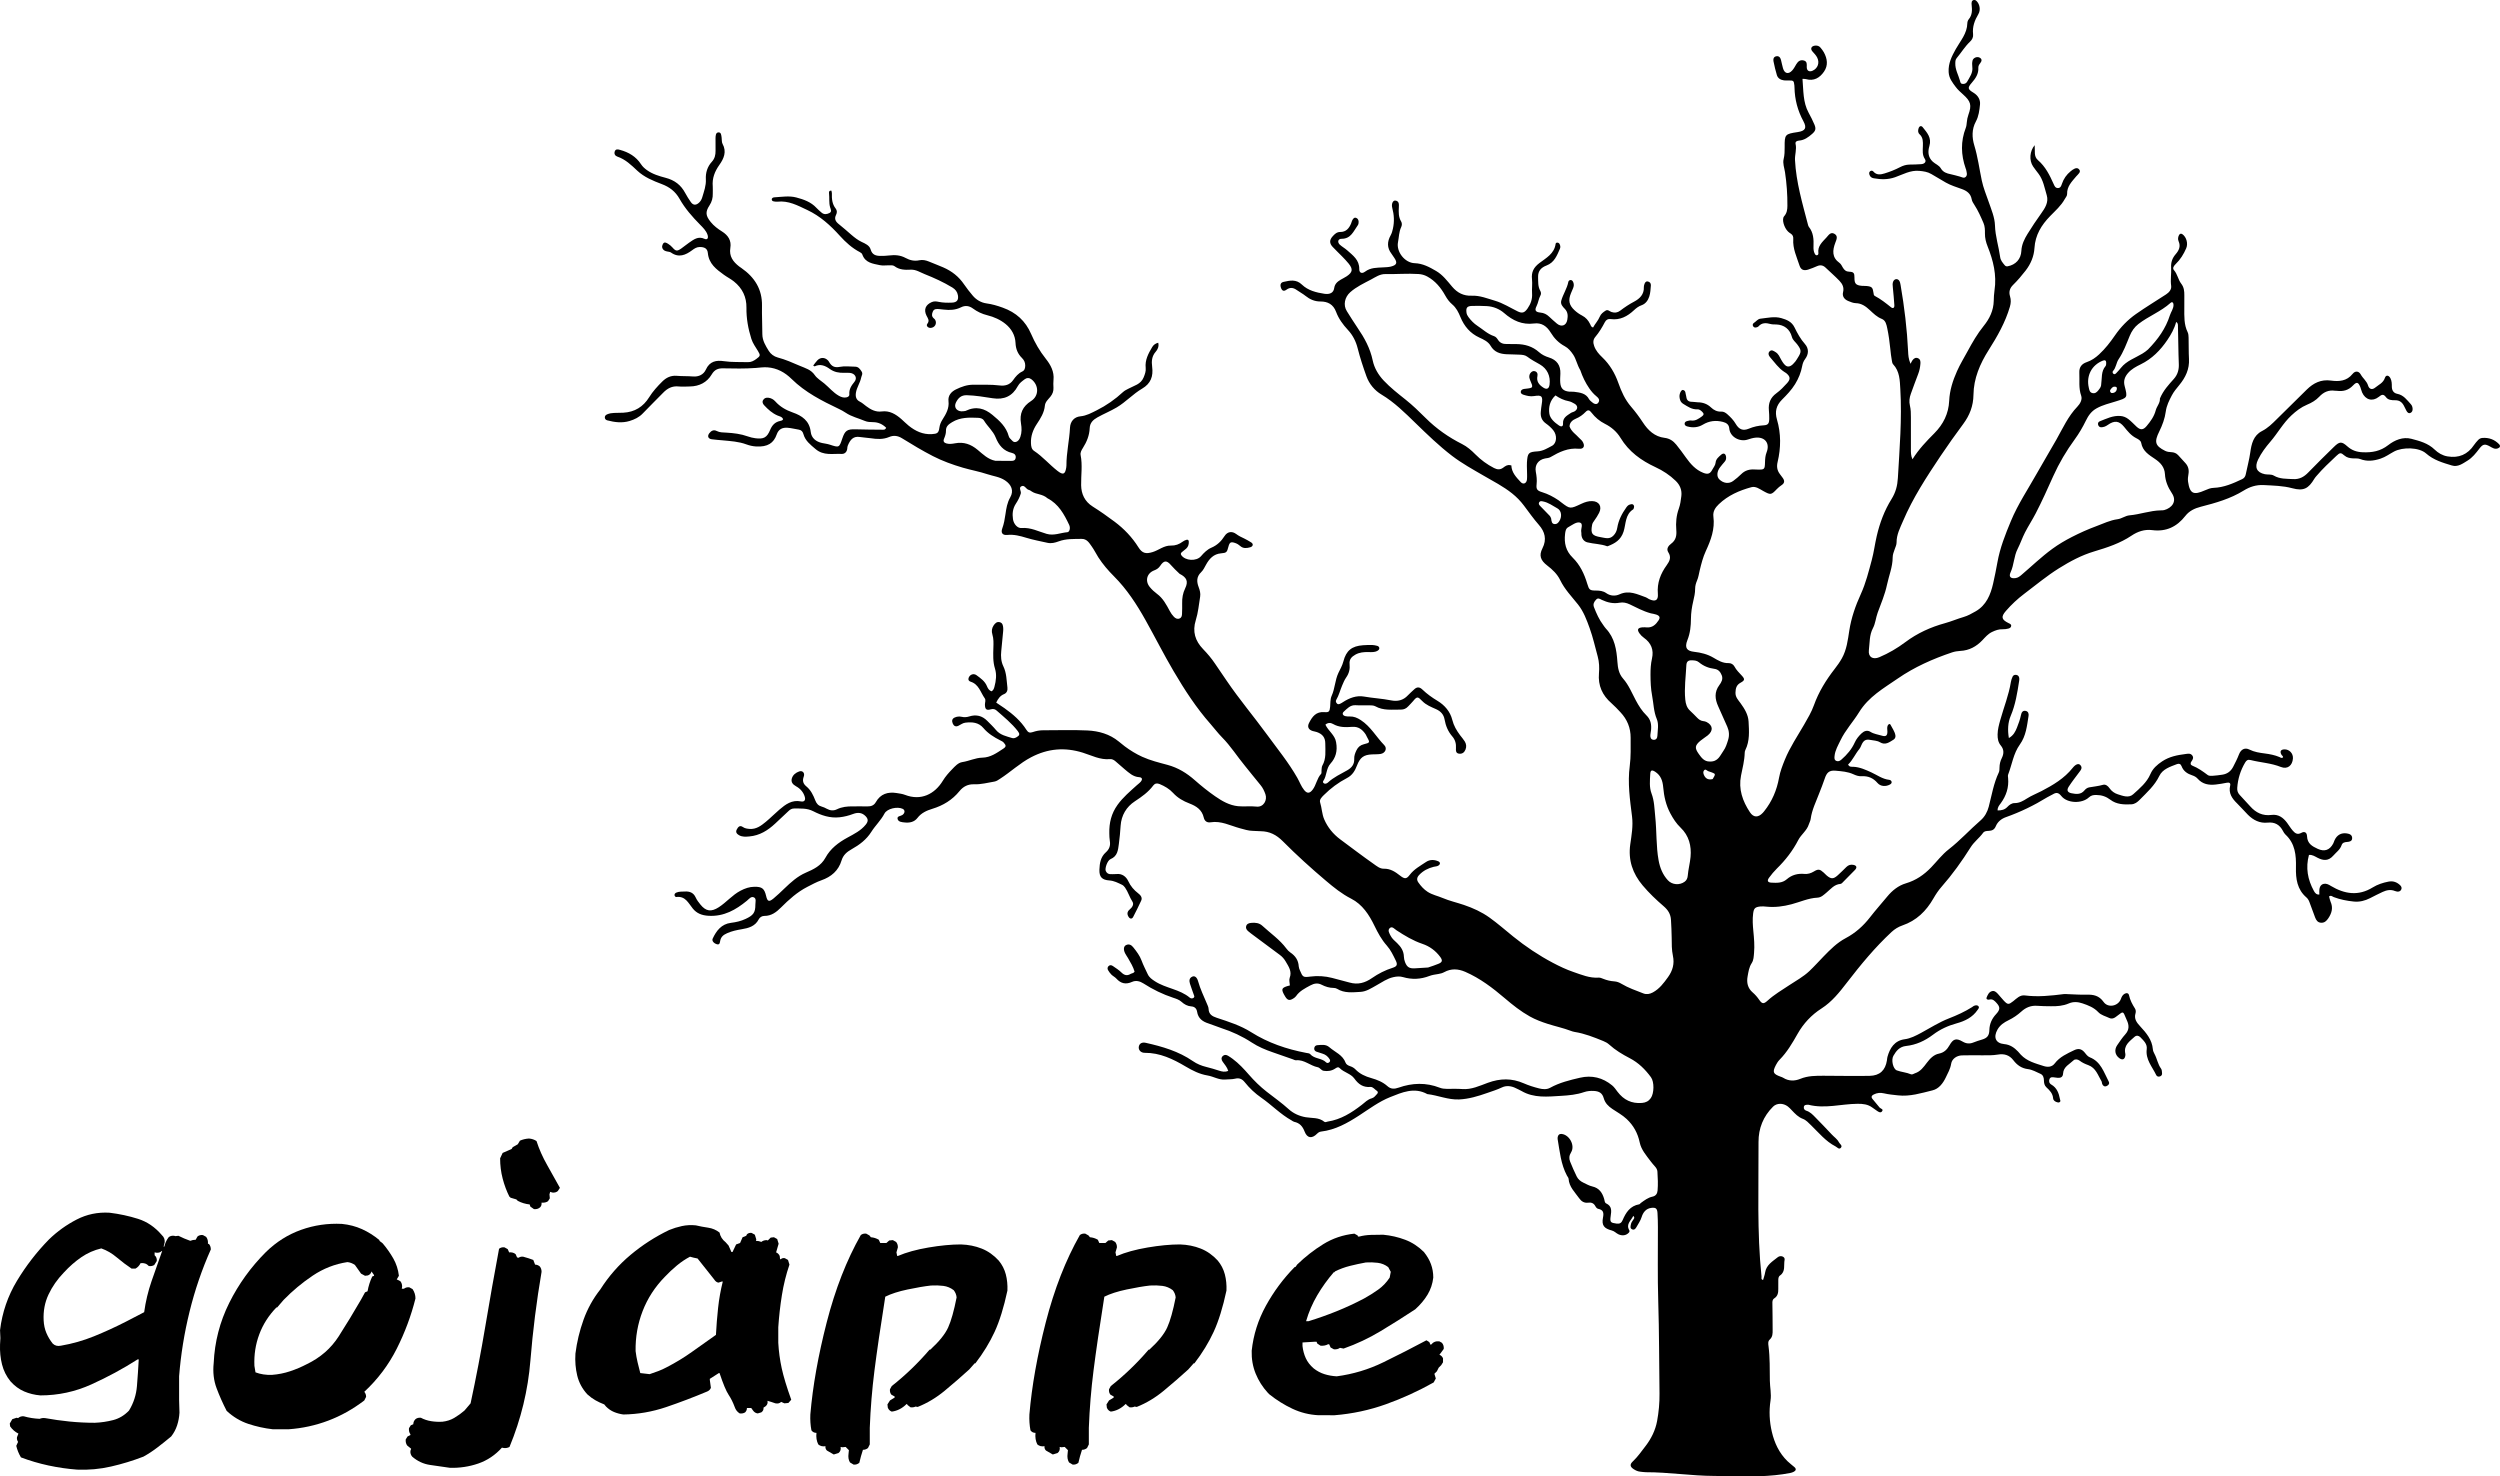 <?xml version="1.0" encoding="UTF-8"?> <svg xmlns="http://www.w3.org/2000/svg" xmlns:xlink="http://www.w3.org/1999/xlink" version="1.1" x="0px" y="0px" width="599.895px" height="354.293px" viewBox="0 0 599.895 354.293" style="enable-background:new 0 0 599.895 354.293;" xml:space="preserve"> <g id="レイヤー_2"> </g> <g id="レイヤー_3"> <g> <g> <path d="M18.513,352.649c-2.306-0.173-4.597-0.506-6.874-0.994c-2.277-0.491-4.482-1.139-6.613-1.946 c-0.519-0.864-0.895-1.787-1.124-2.766l0.432-0.951c-0.231-0.346-0.317-0.722-0.26-1.124l0.346-0.865 c-0.808-0.404-1.47-0.98-1.988-1.729l-0.086-0.692l0.605-1.038l1.038-0.346l0.346,0.087c0.402-0.347,0.864-0.49,1.383-0.432 c1.21,0.346,2.478,0.548,3.804,0.605c0.402-0.173,0.835-0.23,1.297-0.173c1.902,0.346,3.847,0.618,5.835,0.82 c1.988,0.201,4.02,0.303,6.095,0.303c1.498-0.058,2.968-0.275,4.409-0.649c1.44-0.374,2.709-1.137,3.804-2.29 c1.094-1.786,1.729-3.746,1.902-5.879c0.173-2.132,0.316-4.264,0.432-6.398h-0.26c-3.516,2.248-7.219,4.251-11.11,6.009 c-3.89,1.758-7.968,2.637-12.233,2.637c-1.383-0.114-2.68-0.432-3.89-0.951c-1.21-0.519-2.306-1.326-3.285-2.421 c-0.981-1.21-1.658-2.564-2.032-4.064c-0.375-1.498-0.534-3.082-0.475-4.755l0.086-1.556l-0.086-1.903 c0.519-4.264,1.872-8.213,4.063-11.844c2.19-3.631,4.755-6.946,7.694-9.943c1.959-1.901,4.163-3.486,6.614-4.755 c2.449-1.267,5.086-1.816,7.911-1.643c2.363,0.289,4.639,0.778,6.83,1.47c2.19,0.692,4.092,1.988,5.706,3.891 c0.519,0.461,0.748,1.037,0.692,1.729l-0.259,1.038h0.173c0.173-0.807,0.519-1.557,1.038-2.248 c0.346-0.288,0.778-0.403,1.297-0.346l0.346,0.086l0.692-0.086c0.922,0.462,1.872,0.864,2.853,1.21 c0.402-0.174,0.835-0.26,1.297-0.26l0.432-0.778c0.346-0.288,0.779-0.403,1.297-0.346l0.779,0.431 c0.346,0.462,0.489,1.009,0.432,1.643l0.26,0.087c0.288,0.346,0.432,0.778,0.432,1.296c-2.133,4.784-3.834,9.757-5.101,14.914 c-1.268,5.159-2.104,10.331-2.507,15.518v5.706l0.086,3.026c-0.058,1.038-0.246,2.046-0.562,3.026 c-0.317,0.979-0.793,1.872-1.426,2.681c-1.038,0.864-2.118,1.729-3.242,2.594c-1.124,0.864-2.262,1.612-3.415,2.247 c-2.537,0.979-5.131,1.772-7.781,2.377C23.988,352.518,21.28,352.763,18.513,352.649z M30.271,317.116l4.323-2.248 c0.346-2.535,0.936-5.014,1.772-7.435c0.835-2.421,1.686-4.842,2.55-7.263H38.83c-0.346,0.347-0.778,0.491-1.297,0.432 l-0.432-0.086v0.691c0.403,0.347,0.576,0.808,0.519,1.383l-0.605,0.952c-0.346,0.231-0.778,0.317-1.297,0.259 c-0.518-0.576-1.182-0.807-1.988-0.691c-0.289,0.577-0.692,1.009-1.21,1.296h-0.951c-1.21-0.807-2.392-1.699-3.545-2.679 c-1.153-0.979-2.392-1.7-3.717-2.162c-1.729,0.405-3.329,1.111-4.798,2.119c-1.47,1.009-2.868,2.234-4.193,3.674 c-1.556,1.615-2.782,3.373-3.675,5.274c-0.894,1.903-1.283,3.977-1.167,6.225c0.057,1.096,0.273,2.09,0.649,2.983 c0.374,0.895,0.878,1.744,1.513,2.55c0.519,0.519,1.181,0.692,1.989,0.519c2.708-0.461,5.345-1.21,7.91-2.248 C25.097,319.623,27.677,318.442,30.271,317.116z"></path> <path d="M65.458,342.965c-2.018-0.231-3.977-0.664-5.879-1.296c-1.902-0.635-3.631-1.671-5.187-3.113 c-0.923-1.786-1.729-3.602-2.421-5.446c-0.692-1.844-0.923-3.861-0.692-6.052c0.229-5.072,1.47-9.87,3.718-14.395 c2.248-4.524,5.187-8.602,8.818-12.234c2.478-2.421,5.287-4.193,8.43-5.317c3.141-1.125,6.411-1.599,9.813-1.427 c1.729,0.173,3.328,0.591,4.798,1.254c1.47,0.662,2.867,1.542,4.193,2.636v0.174l0.779,0.605c0.979,1.153,1.829,2.364,2.55,3.63 c0.72,1.269,1.167,2.652,1.34,4.151L95.198,307l0.864,0.432c0.288,0.346,0.432,0.778,0.432,1.297l-0.086,0.518h0.519 c0.346-0.287,0.778-0.403,1.297-0.346l0.778,0.432c0.461,0.691,0.692,1.44,0.692,2.247c-1.038,4.151-2.537,8.17-4.496,12.061 c-1.96,3.89-4.554,7.335-7.781,10.331c0.288,0.346,0.432,0.75,0.432,1.21l-0.432,0.865c-2.71,2.074-5.591,3.689-8.646,4.842 c-3.055,1.152-6.224,1.843-9.51,2.074H65.458z M73.671,327.318c3.227-1.557,5.762-3.774,7.608-6.657 c1.844-2.882,3.631-5.821,5.361-8.819l0.951-1.729l0.605-0.26c0.229-1.267,0.605-2.449,1.124-3.544l0.432-0.173v-0.174 l-0.605-0.864c-0.117,0.462-0.404,0.778-0.865,0.951l-0.692,0.087l-0.951-0.519l-1.47-2.074 c-0.577-0.403-1.182-0.634-1.815-0.692c-2.998,0.462-5.764,1.543-8.3,3.242c-2.537,1.7-4.871,3.646-7.003,5.836l-1.556,1.816 h-0.173c-1.845,1.901-3.214,4.049-4.107,6.44c-0.894,2.392-1.283,4.915-1.167,7.565l0.259,1.557 c1.21,0.461,2.536,0.662,3.977,0.605c1.498-0.116,2.939-0.403,4.322-0.865C70.991,328.586,72.344,328.009,73.671,327.318z"></path> <path d="M107.993,352.216c-1.615-0.231-3.214-0.462-4.798-0.692c-1.585-0.231-3.011-0.893-4.28-1.988 c-0.346-0.404-0.489-0.864-0.432-1.383l0.173-0.518l-0.951-0.778c-0.288-0.404-0.403-0.895-0.346-1.47l0.432-0.691l0.692-0.347 v-0.173c-0.288-0.404-0.403-0.895-0.346-1.47l0.432-0.691l0.605-0.26c0-0.462,0.173-0.864,0.519-1.21 c0.346-0.287,0.778-0.402,1.297-0.346c0.749,0.404,1.571,0.677,2.464,0.821c0.893,0.143,1.801,0.187,2.723,0.129 c1.037-0.116,1.974-0.418,2.81-0.907c0.835-0.49,1.656-1.081,2.464-1.772c0.461-0.576,0.951-1.152,1.47-1.73 c1.325-6.167,2.507-12.348,3.545-18.544c1.037-6.195,2.131-12.377,3.285-18.544c0.346-0.287,0.778-0.403,1.297-0.346l0.778,0.432 l0.346,0.778c0.633-0.057,1.152,0.086,1.556,0.432l0.346,0.778l0.346,0.086c0.346-0.229,0.72-0.316,1.124-0.259 c0.864,0.23,1.671,0.49,2.421,0.778l0.432,1.124c0.403,0,0.778,0.144,1.124,0.432c0.288,0.346,0.432,0.778,0.432,1.296 c-1.21,7.09-2.105,14.193-2.681,21.312c-0.577,7.118-2.248,14.021-5.014,20.705c-0.404,0.23-0.865,0.316-1.383,0.26l-0.432-0.087 c-1.614,1.786-3.501,3.055-5.663,3.804C112.618,351.927,110.356,352.273,107.993,352.216z M128.137,290.142l-0.865-0.605 l-0.173-0.519c-1.037-0.114-1.988-0.402-2.853-0.864l-0.346-0.347l-1.47-0.431v-0.174h-0.173 c-0.692-1.383-1.24-2.852-1.643-4.409c-0.404-1.556-0.605-3.168-0.605-4.841l0.605-1.297l2.161-0.951l0.26-0.432l1.21-0.691 l0.519-0.865c0.633-0.288,1.354-0.461,2.161-0.518c0.692,0.057,1.297,0.259,1.816,0.605c0.633,1.96,1.483,3.876,2.55,5.749 c1.066,1.873,2.089,3.703,3.069,5.489l-0.518,0.778c-0.346,0.289-0.779,0.404-1.297,0.347l-0.519-0.174l-0.173,0.605l0.086,0.952 l-0.432,0.691c-0.404,0.289-0.923,0.404-1.556,0.346c0.057,0.462-0.058,0.836-0.346,1.125 C129.203,290.056,128.713,290.2,128.137,290.142z"></path> <path d="M149.578,339.421c-0.808-0.114-1.556-0.316-2.248-0.605c-0.692-0.288-1.326-0.72-1.902-1.297L144.996,337 c-0.75-0.287-1.456-0.619-2.118-0.994c-0.663-0.374-1.312-0.85-1.945-1.427c-1.21-1.325-2.018-2.824-2.421-4.495 c-0.404-1.671-0.549-3.429-0.432-5.274c0.346-2.766,0.994-5.474,1.945-8.126c0.951-2.651,2.291-5.072,4.02-7.263 c2.016-3.169,4.437-5.936,7.262-8.299c2.823-2.363,5.907-4.351,9.25-5.965c0.979-0.403,2.002-0.721,3.069-0.952 c1.066-0.229,2.175-0.287,3.329-0.173c0.979,0.231,1.974,0.419,2.983,0.562c1.008,0.145,1.916,0.534,2.723,1.168 c0.173,0.922,0.662,1.7,1.47,2.334l0.692,0.778l0.692,1.556h0.26l0.864-1.816l0.951-0.346l0.605-1.383l0.864-0.346l0.173-0.347 c0.288-0.287,0.662-0.402,1.124-0.346l0.778,0.432l0.346,1.124l-0.086,0.347c0.461,0,0.892,0.086,1.297,0.259 c0.346-0.287,0.778-0.432,1.297-0.432l0.259,0.087l0.692-0.692l0.778-0.086l0.778,0.432l0.346,1.124l-0.605,2.075 c0.403,0.173,0.692,0.462,0.864,0.864l0.087,0.779h0.173c0.229-0.23,0.547-0.317,0.951-0.26l0.778,0.432l0.346,1.124 c-0.808,2.364-1.413,4.813-1.816,7.348c-0.404,2.537-0.692,5.101-0.864,7.695v3.717c0.115,2.075,0.389,4.107,0.821,6.096 c0.432,1.988,1.195,4.51,2.291,7.565l-0.692,0.778l-0.951,0.086l-0.778-0.346c-0.346,0.346-0.808,0.462-1.383,0.346 c-0.635-0.229-1.269-0.431-1.902-0.605c0.114,0.519-0.03,0.952-0.432,1.297l-0.519,0.346c0.057,0.462-0.116,0.836-0.518,1.125 l-0.865,0.259c-0.462-0.056-0.836-0.287-1.124-0.691l-0.432-0.605h-1.038c0,0.404-0.145,0.749-0.432,1.038 c-0.346,0.23-0.779,0.317-1.297,0.259c-0.577-0.346-0.98-0.864-1.21-1.556c-0.404-1.094-0.895-2.075-1.47-2.939 c-0.577-0.865-1.297-2.594-2.161-5.187h-0.173l-2.162,1.383v0.259l0.26,1.903c-0.173,0.404-0.462,0.691-0.865,0.865 c-3.285,1.383-6.585,2.636-9.899,3.761C156.507,338.772,153.093,339.364,149.578,339.421z M159.952,328.096 c2.132-1.095,4.15-2.32,6.052-3.675c1.902-1.354,3.832-2.723,5.792-4.106c0.114-2.19,0.288-4.352,0.518-6.485 c0.23-2.131,0.605-4.236,1.124-6.311h-0.259l-0.778,0.259c-0.404-0.056-0.75-0.316-1.038-0.778l-3.977-5.014 c-0.635-0.114-1.24-0.259-1.816-0.431c-1.095,0.577-2.148,1.283-3.155,2.118c-1.009,0.836-1.975,1.744-2.896,2.723 c-2.364,2.421-4.136,5.16-5.317,8.213c-1.182,3.056-1.744,6.255-1.686,9.596c0.114,0.923,0.273,1.816,0.475,2.681 c0.201,0.864,0.418,1.729,0.648,2.594l2.248,0.259c0.692-0.229,1.383-0.475,2.075-0.734 C158.655,328.743,159.317,328.441,159.952,328.096z"></path> <path d="M204.822,351.438l-0.864-0.519c-0.346-0.577-0.462-1.268-0.346-2.074l0.087-0.865l-0.779-0.778l-0.778,0.087 l-0.432-0.087c0.115,0.634-0.058,1.124-0.518,1.47l-1.124,0.346l-1.643-0.951c-0.289-0.289-0.404-0.635-0.346-1.038 c-0.692,0.114-1.269-0.03-1.729-0.432c-0.404-0.808-0.549-1.729-0.432-2.766c-0.518,0-0.923-0.202-1.21-0.605 c-0.231-1.21-0.317-2.478-0.26-3.804c0.576-6.8,1.887-14.178,3.934-22.132c2.045-7.954,4.769-14.927,8.17-20.922 c0.346-0.288,0.778-0.403,1.297-0.347l0.778,0.432l0.346,0.432c0.692,0.058,1.325,0.26,1.902,0.605l0.346,0.778h1.47l0.692-0.605 l0.864-0.087l0.778,0.432c0.288,0.347,0.432,0.778,0.432,1.297l-0.346,1.21l0.173,0.864h0.173 c2.016-0.864,4.466-1.541,7.348-2.031c2.881-0.49,5.475-0.736,7.781-0.736c1.786,0.058,3.444,0.389,4.971,0.994 c1.527,0.605,2.896,1.572,4.107,2.897c0.806,0.98,1.368,2.074,1.686,3.285c0.316,1.21,0.445,2.508,0.39,3.891 c-0.865,4.035-1.889,7.335-3.07,9.899c-1.182,2.566-2.723,5.088-4.625,7.565h-0.173l-1.297,1.47 c-1.902,1.729-3.862,3.43-5.879,5.1c-2.018,1.673-4.179,2.97-6.484,3.891l-0.519-0.087c-0.346,0.174-0.749,0.231-1.21,0.174 l-0.778-0.605v-0.174h-0.173c-1.038,1.038-2.219,1.643-3.545,1.816c-0.462-0.173-0.778-0.489-0.951-0.951L212.949,337 l0.605-0.951l1.124-0.692v-0.259l-0.779-0.432c-0.289-0.347-0.404-0.778-0.346-1.297l0.432-0.778 c1.613-1.267,3.184-2.637,4.712-4.106c1.527-1.47,2.983-3.011,4.366-4.625h0.173c2.132-1.959,3.558-3.731,4.279-5.318 c0.72-1.583,1.397-3.99,2.032-7.218c-0.058-0.634-0.289-1.21-0.692-1.73c-0.75-0.576-1.586-0.921-2.507-1.038 c-0.923-0.114-1.902-0.143-2.94-0.086c-1.556,0.173-3.43,0.491-5.62,0.951c-2.191,0.462-3.977,1.038-5.36,1.729 c-1.154,7.263-2.018,13.172-2.594,17.724c-0.577,4.553-0.951,9.135-1.124,13.746v3.977l-0.432,0.865 c-0.346,0.287-0.75,0.432-1.21,0.432c-0.346,1.037-0.635,2.074-0.865,3.112C205.801,351.352,205.341,351.495,204.822,351.438z"></path> <path d="M257.387,351.438l-0.865-0.519c-0.346-0.577-0.462-1.268-0.346-2.074l0.086-0.865l-0.778-0.778l-0.778,0.087 l-0.432-0.087c0.116,0.634-0.058,1.124-0.518,1.47l-1.125,0.346l-1.642-0.951c-0.289-0.289-0.404-0.635-0.347-1.038 c-0.691,0.114-1.268-0.03-1.729-0.432c-0.404-0.808-0.548-1.729-0.432-2.766c-0.518,0-0.922-0.202-1.21-0.605 c-0.231-1.21-0.317-2.478-0.259-3.804c0.576-6.8,1.887-14.178,3.933-22.132c2.045-7.954,4.769-14.927,8.17-20.922 c0.346-0.288,0.778-0.403,1.296-0.347l0.779,0.432l0.346,0.432c0.691,0.058,1.325,0.26,1.901,0.605l0.347,0.778h1.469 l0.692-0.605l0.864-0.087l0.779,0.432c0.287,0.347,0.431,0.778,0.431,1.297l-0.346,1.21l0.173,0.864h0.173 c2.017-0.864,4.466-1.541,7.349-2.031c2.881-0.49,5.474-0.736,7.781-0.736c1.785,0.058,3.443,0.389,4.971,0.994 c1.526,0.605,2.896,1.572,4.106,2.897c0.807,0.98,1.368,2.074,1.686,3.285c0.316,1.21,0.445,2.508,0.389,3.891 c-0.865,4.035-1.889,7.335-3.07,9.899c-1.182,2.566-2.723,5.088-4.625,7.565h-0.173l-1.296,1.47 c-1.903,1.729-3.862,3.43-5.879,5.1c-2.018,1.673-4.179,2.97-6.483,3.891l-0.519-0.087c-0.346,0.174-0.749,0.231-1.21,0.174 l-0.778-0.605v-0.174h-0.173c-1.038,1.038-2.219,1.643-3.544,1.816c-0.462-0.173-0.778-0.489-0.951-0.951L265.513,337 l0.605-0.951l1.124-0.692v-0.259l-0.778-0.432c-0.289-0.347-0.404-0.778-0.346-1.297l0.432-0.778 c1.612-1.267,3.184-2.637,4.711-4.106c1.526-1.47,2.983-3.011,4.366-4.625h0.173c2.133-1.959,3.558-3.731,4.28-5.318 c0.72-1.583,1.397-3.99,2.032-7.218c-0.058-0.634-0.289-1.21-0.692-1.73c-0.749-0.576-1.586-0.921-2.507-1.038 c-0.923-0.114-1.903-0.143-2.939-0.086c-1.557,0.173-3.43,0.491-5.62,0.951c-2.192,0.462-3.977,1.038-5.36,1.729 c-1.154,7.263-2.019,13.172-2.594,17.724c-0.578,4.553-0.952,9.135-1.125,13.746v3.977l-0.432,0.865 c-0.346,0.287-0.749,0.432-1.21,0.432c-0.346,1.037-0.635,2.074-0.864,3.112C258.366,351.352,257.905,351.495,257.387,351.438z"></path> <path d="M316.349,339.594c-2.192-0.114-4.266-0.634-6.225-1.556c-1.961-0.921-3.804-2.075-5.534-3.458l-0.346-0.346 c-1.269-1.383-2.248-2.924-2.939-4.625c-0.692-1.699-1.009-3.53-0.951-5.489c0.402-3.804,1.541-7.406,3.415-10.807 c1.872-3.4,4.163-6.485,6.872-9.251l0.26-0.087l0.346-0.518c1.959-1.901,4.064-3.544,6.312-4.928 c2.247-1.383,4.725-2.218,7.434-2.508l0.778,0.432l0.087,0.26h0.346c0.865-0.23,1.786-0.359,2.766-0.389 c0.979-0.029,1.959-0.043,2.94-0.043c1.843,0.173,3.601,0.577,5.273,1.21c1.671,0.635,3.169,1.614,4.496,2.939 c0.748,0.923,1.31,1.889,1.685,2.897c0.374,1.009,0.562,2.089,0.562,3.241c-0.173,1.5-0.635,2.868-1.383,4.107 c-0.749,1.24-1.729,2.407-2.939,3.501c-2.709,1.787-5.477,3.532-8.299,5.231c-2.825,1.701-5.792,3.099-8.905,4.193l-0.864-0.173 c-0.404,0.289-0.895,0.404-1.47,0.346l-0.778-0.432l-0.346-0.778h-0.26c-0.518,0.289-1.124,0.404-1.816,0.347l-0.778-0.519 l-0.173-0.432h-0.432l-2.939,0.174v0.864c0.114,1.038,0.374,2.003,0.778,2.897c0.403,0.894,1.038,1.715,1.901,2.463 c0.807,0.635,1.671,1.096,2.594,1.383c0.921,0.289,1.903,0.462,2.94,0.519c3.919-0.519,7.65-1.643,11.195-3.372 c3.545-1.73,6.988-3.487,10.332-5.274l0.691,0.432l0.26,0.605h0.173c0.518-0.634,1.181-0.893,1.988-0.778l0.605,0.346 c0.346,0.404,0.489,0.895,0.432,1.47l-0.692,0.951l-0.346,0.432c0.403,0.173,0.692,0.462,0.865,0.864v0.952l-0.432,0.691 l-0.605,0.605l-0.432,0.865l-0.605,0.605l0.346,1.124l-0.518,0.951c-3.69,2.075-7.508,3.819-11.456,5.231 c-3.948,1.413-8.054,2.292-12.319,2.637H316.349z M327.328,311.582c1.152-0.633,2.276-1.34,3.372-2.118 c1.094-0.778,2.017-1.742,2.766-2.897l0.26-1.383l-0.605-1.124c-0.75-0.576-1.587-0.921-2.508-1.038 c-0.922-0.114-1.874-0.143-2.853-0.086c-1.268,0.231-2.536,0.505-3.804,0.82c-1.268,0.318-2.478,0.765-3.63,1.341l-0.087,0.173 h-0.173c-1.5,1.729-2.825,3.574-3.977,5.533c-1.154,1.96-2.047,4.035-2.681,6.225h0.605c2.248-0.691,4.481-1.483,6.701-2.377 C322.932,313.759,325.136,312.737,327.328,311.582z"></path> </g> <path d="M488.244,34.826c-1.202,1.431-1.383,3.63-0.391,5.11c0.406,0.605,0.869,1.173,1.307,1.756 c1.149,1.531,1.442,3.4,1.974,5.162c0.511,1.691-0.454,3.132-1.338,4.369c-1.144,1.602-2.248,3.239-3.272,4.905 c-0.74,1.205-1.414,2.543-1.482,4.071c-0.087,1.974-1.371,3.352-3.288,3.702c-0.33,0.06-0.544-0.055-0.731-0.284 c-0.465-0.567-0.959-1.122-1.063-1.89c-0.346-2.554-1.171-5.004-1.25-7.641c-0.057-1.912-0.875-3.807-1.519-5.671 c-0.583-1.687-1.274-3.331-1.647-5.111c-0.586-2.799-0.953-5.639-1.791-8.402c-0.563-1.858-0.65-3.866,0.379-5.754 c0.678-1.243,0.851-2.699,0.988-4.076c0.113-1.127-0.47-2.16-1.545-2.809c-1.421-0.857-1.495-1.18-0.425-2.408 c0.914-1.049,1.652-2.125,1.568-3.596c-0.023-0.407,0.18-0.752,0.436-1.072c0.408-0.51,0.537-1.041-0.179-1.384 c-0.612-0.293-1.496,0.089-1.65,0.739c-0.114,0.482-0.12,1.015-0.053,1.509c0.191,1.423-0.632,2.472-1.26,3.588 c-0.239,0.425-0.701,0.568-1.181,0.48c-0.409-0.075-0.439-0.447-0.53-0.776c-0.386-1.394-1.169-2.674-1.11-4.199 c0.018-0.464,0.022-0.833,0.353-1.228c1.081-1.29,1.952-2.755,3.184-3.92c0.535-0.506,0.807-1.089,0.726-1.806 c-0.199-1.768,0.379-3.305,1.267-4.794c0.607-1.018,0.33-2.457-0.493-3.205c-0.371-0.337-0.947-0.227-1.091,0.246 c-0.078,0.254-0.051,0.553-0.02,0.826c0.139,1.203,0.133,2.358-0.706,3.368c-0.202,0.243-0.329,0.623-0.335,0.943 c-0.046,2.468-1.658,4.22-2.77,6.204c-0.958,1.71-1.829,3.405-1.715,5.516c0.082,1.511,0.91,2.506,1.698,3.57 c0.497,0.671,1.143,1.243,1.77,1.805c1.859,1.669,2.103,2.552,1.271,4.872c-0.211,0.588-0.328,1.192-0.383,1.815 c-0.039,0.445-0.084,0.91-0.243,1.321c-1.253,3.241-1.168,6.477-0.034,9.722c0.037,0.106,0.096,0.208,0.115,0.318 c0.104,0.599,0.409,1.276-0.121,1.753c-0.419,0.377-0.965,0.008-1.444-0.113c-0.71-0.179-1.411-0.403-2.127-0.547 c-0.967-0.194-1.836-0.477-2.38-1.41c-0.437-0.751-1.312-1.029-1.936-1.604c-1.201-1.108-1.182-2.491-0.809-3.745 c0.596-2.003-0.56-3.21-1.596-4.519c-0.359-0.455-0.822-0.293-0.999,0.277c-0.158,0.509-0.182,1.026,0.247,1.417 c0.86,0.785,0.815,1.808,0.788,2.827c-0.028,1.063-0.183,2.103,0.477,3.104c0.402,0.609,0.003,1.151-0.844,1.234 c-0.952,0.093-1.915,0.073-2.873,0.103c-0.798,0.025-1.51,0.239-2.242,0.621c-1.185,0.618-2.448,1.118-3.727,1.507 c-0.894,0.272-1.894,0.458-2.661-0.446c-0.193-0.227-0.491-0.3-0.76-0.106c-0.332,0.24-0.289,0.58-0.171,0.914 c0.167,0.476,0.536,0.713,1.009,0.795c1.725,0.299,3.358,0.368,5.126-0.253c1.861-0.653,3.667-1.726,5.795-1.525 c1.025,0.097,1.99,0.222,2.902,0.764c1.159,0.689,2.317,1.386,3.486,2.05c1.203,0.683,2.568,1.088,3.879,1.567 c1.186,0.433,2.078,1.099,2.314,2.426c0.09,0.509,0.371,0.933,0.651,1.363c0.892,1.371,1.547,2.863,2.189,4.362 c0.346,0.806,0.348,1.652,0.34,2.496c-0.01,1.089,0.237,2.086,0.646,3.11c1.349,3.373,2.211,6.844,1.652,10.533 c-0.126,0.833-0.167,1.684-0.186,2.528c-0.05,2.305-1.011,4.288-2.401,5.998c-1.537,1.89-2.729,3.986-3.872,6.09 c-0.854,1.572-1.793,3.107-2.531,4.758c-1.023,2.29-1.773,4.633-1.885,7.121c-0.139,3.106-1.436,5.659-3.551,7.789 c-1.904,1.916-3.77,3.844-5.26,6.255c-0.396-0.859-0.375-1.64-0.376-2.415c-0.003-2.539-0.002-5.079-0.001-7.618 c0-0.959-0.006-1.91-0.236-2.858c-0.23-0.95-0.12-1.903,0.223-2.828c0.59-1.585,1.143-3.185,1.761-4.759 c0.315-0.802,0.47-1.618,0.535-2.467c0.042-0.542-0.016-1.047-0.558-1.297c-0.546-0.253-0.987,0.001-1.322,0.443 c-0.136,0.179-0.225,0.393-0.5,0.887c-0.501-1.224-0.533-2.095-0.574-2.957c-0.254-5.358-0.893-10.673-1.807-15.956 c-0.057-0.329-0.124-0.68-0.287-0.963c-0.363-0.631-1.153-0.576-1.469,0.088c-0.228,0.478-0.151,0.985-0.099,1.496 c0.141,1.402,0.267,2.807,0.36,4.213c0.044,0.66-0.315,0.898-0.806,0.505c-1.235-0.987-2.466-1.971-3.874-2.707 c-0.278-0.145-0.28-0.424-0.321-0.719c-0.181-1.323-0.394-1.53-1.613-1.667c-0.391-0.044-0.79-0.009-1.183-0.045 c-1.446-0.132-1.798-0.53-1.777-1.978c0.015-1.041-0.173-1.376-1.207-1.405c-0.817-0.023-1.23-0.39-1.59-1.012 c-0.225-0.389-0.437-0.847-0.784-1.095c-1.866-1.331-1.703-3.028-1.004-4.873c0.276-0.729,0.703-1.588-0.214-2.116 c-0.927-0.533-1.398,0.311-1.927,0.888c-0.987,1.077-2.155,2.046-1.93,3.751c0.029,0.218-0.074,0.468-0.345,0.504 c-0.248,0.033-0.393-0.134-0.51-0.348c-0.313-0.57-0.34-1.185-0.315-1.81c0.068-1.661-0.014-3.282-1.119-4.664 c-0.101-0.127-0.154-0.303-0.196-0.465c-1.332-5.127-2.855-10.213-3.126-15.558c-0.066-1.299,0.442-2.558,0.139-3.871 c-0.136-0.589,0.394-0.765,0.86-0.803c1.26-0.104,2.198-0.806,3.101-1.59c0.82-0.712,0.994-1.203,0.573-2.229 c-0.406-0.989-0.905-1.944-1.415-2.886c-1.372-2.531-1.214-5.303-1.46-8.107c0.367,0.025,0.595,0.001,0.799,0.06 c1.928,0.55,3.332-0.293,4.365-1.79c1.035-1.501,0.802-3.102-0.033-4.635c-0.214-0.393-0.506-0.746-0.785-1.099 c-0.345-0.436-0.819-0.575-1.36-0.507c-0.871,0.109-1.169,0.754-0.583,1.412c0.414,0.465,0.853,0.902,1.131,1.461 c0.616,1.24,0.154,2.562-1.078,3.134c-0.828,0.384-1.45,0.029-1.436-0.896c0.01-0.646,0.116-1.304-0.663-1.535 c-0.82-0.243-1.405,0.148-1.826,0.855c-0.316,0.532-0.604,1.102-1.019,1.55c-0.905,0.977-1.826,0.725-2.195-0.564 c-0.186-0.65-0.31-1.317-0.474-1.973c-0.156-0.626-0.531-1.046-1.207-0.873c-0.609,0.156-0.696,0.712-0.583,1.239 c0.236,1.101,0.467,2.209,0.807,3.279c0.24,0.756,0.902,1.138,1.677,1.244c0.388,0.053,0.788,0.024,1.182,0.024 c1.137-0.001,1.203,0.055,1.336,1.187c0.02,0.168,0.025,0.338,0.028,0.507c0.054,2.873,0.764,5.56,2.14,8.096 c0.88,1.621,0.462,2.323-1.377,2.597c-3.047,0.455-3.145,0.564-3.124,3.601c0.006,0.959-0.005,1.902-0.241,2.852 c-0.266,1.069,0.168,2.121,0.326,3.175c0.401,2.678,0.594,5.37,0.574,8.074c-0.007,0.89-0.115,1.741-0.79,2.501 c-0.621,0.699-0.016,2.732,0.94,3.665c0.2,0.195,0.437,0.358,0.673,0.51c0.484,0.311,0.621,0.745,0.583,1.304 c-0.155,2.275,0.832,4.294,1.51,6.372c0.325,0.996,1.003,1.262,2.028,0.955c0.753-0.226,1.48-0.547,2.207-0.854 c0.764-0.323,1.412-0.201,2.012,0.374c1.098,1.054,2.259,2.046,3.31,3.144c0.706,0.737,1.171,1.578,0.882,2.75 c-0.242,0.982,0.299,1.731,1.263,2.121c0.572,0.231,1.182,0.493,1.78,0.506c1.425,0.031,2.432,0.793,3.394,1.686 c0.867,0.805,1.696,1.632,2.842,2.084c0.958,0.378,1.142,1.397,1.321,2.239c0.351,1.65,0.571,3.334,0.744,5.014 c0.093,0.899,0.184,1.794,0.353,2.68c0.062,0.327,0.095,0.729,0.301,0.947c1.615,1.717,1.618,3.881,1.742,6.018 c0.415,7.116-0.176,14.201-0.588,21.295c-0.107,1.846-0.522,3.446-1.528,5.057c-1.694,2.714-2.811,5.711-3.544,8.864 c-0.447,1.922-0.689,3.896-1.197,5.773c-0.741,2.739-1.417,5.512-2.618,8.143c-1.274,2.792-2.294,5.681-2.775,8.8 c-0.342,2.221-0.616,4.569-1.78,6.642c-0.502,0.893-1.083,1.707-1.702,2.504c-2.082,2.678-3.846,5.515-5.002,8.742 c-0.582,1.625-1.484,3.149-2.353,4.654c-1.599,2.768-3.403,5.425-4.615,8.397c-0.57,1.399-1.129,2.841-1.394,4.317 c-0.539,3.005-1.678,5.693-3.578,8.069c-0.105,0.132-0.216,0.261-0.331,0.384c-1.096,1.166-2.215,1.161-3.081-0.147 c-1.761-2.658-2.783-5.538-2.139-8.786c0.361-1.824,0.844-3.626,0.886-5.501c0.005-0.22,0.06-0.457,0.157-0.654 c1.075-2.18,0.893-4.52,0.77-6.818c-0.089-1.663-0.966-3.083-1.934-4.416c-0.556-0.766-1.244-1.444-1.208-2.526 c0.034-1.019,0.21-1.835,1.23-2.386c1.026-0.555,1.043-0.871,0.315-1.665c-0.648-0.706-1.343-1.359-1.797-2.226 c-0.286-0.547-0.868-0.825-1.413-0.808c-1.392,0.044-2.519-0.644-3.607-1.289c-1.458-0.863-3.034-1.24-4.645-1.423 c-1.643-0.186-2.403-0.844-1.609-2.833c0.678-1.7,0.825-3.372,0.841-5.114c0.013-1.42,0.222-2.807,0.546-4.182 c0.233-0.989,0.463-1.978,0.459-3.003c-0.002-0.69,0.187-1.339,0.456-1.965c0.337-0.784,0.443-1.622,0.641-2.44 c0.38-1.574,0.785-3.178,1.462-4.638c1.224-2.641,2.211-5.296,1.822-8.262c-0.169-1.286,0.491-2.201,1.301-2.98 c2.197-2.113,4.922-3.298,7.813-4.085c1.048-0.285,1.962,0.427,2.831,0.907c1.772,0.978,1.913,0.988,3.264-0.438 c0.345-0.364,0.744-0.692,1.163-0.968c0.742-0.489,0.75-1.055,0.275-1.716c-0.231-0.321-0.469-0.635-0.707-0.95 c-0.655-0.869-0.79-1.796-0.533-2.871c0.812-3.401,0.834-6.827-0.15-10.189c-0.554-1.895-0.176-3.392,1.198-4.77 c1.147-1.15,2.273-2.312,3.147-3.731c0.848-1.376,1.421-2.806,1.712-4.369c0.115-0.621,0.318-1.157,0.711-1.679 c0.864-1.148,0.902-2.502-0.047-3.569c-1.068-1.201-1.827-2.591-2.502-3.984c-0.693-1.428-1.918-1.874-3.168-2.238 c-1.652-0.481-3.364-0.046-5.04,0.134c-0.624,0.067-1.019,0.674-1.538,1.005c-0.244,0.155-0.375,0.43-0.232,0.734 c0.173,0.366,0.485,0.444,0.848,0.34c0.16-0.046,0.351-0.099,0.452-0.214c0.835-0.96,1.846-0.882,2.937-0.585 c0.425,0.116,0.893,0.085,1.342,0.102c1.888,0.07,3.263,1.1,3.76,2.981c0.207,0.785,0.824,1.192,1.254,1.765 c1.054,1.407,1.094,1.803,0.126,3.305c-0.183,0.284-0.348,0.583-0.557,0.847c-1.625,2.052-2.49,1.154-3.381-0.42 c-0.39-0.689-0.634-1.406-1.365-1.847c-0.454-0.274-0.908-0.632-1.371-0.231c-0.544,0.471-0.264,1.101,0.098,1.507 c1.078,1.208,1.985,2.592,3.387,3.486c0.143,0.091,0.298,0.165,0.428,0.271c0.997,0.813,1.104,1.442,0.235,2.408 c-0.788,0.875-1.623,1.745-2.571,2.433c-1.444,1.048-1.96,2.396-1.802,4.104c0.062,0.673,0.091,1.353,0.083,2.029 c-0.014,1.115-0.273,1.508-1.331,1.564c-1.257,0.066-2.415,0.324-3.585,0.81c-1.394,0.579-2.351,0.179-3.128-1.159 c-0.523-0.9-1.224-1.607-1.981-2.286c-0.434-0.389-0.914-0.695-1.509-0.661c-0.98,0.056-1.778-0.366-2.437-0.992 c-0.914-0.868-1.97-1.227-3.195-1.24c-0.449-0.005-0.898-0.123-1.346-0.117c-0.81,0.012-1.284-0.326-1.38-1.148 c-0.013-0.112-0.03-0.226-0.067-0.332c-0.175-0.501-0.02-1.219-0.756-1.366c-0.396-0.079-0.894,0.898-0.816,1.687 c0.066,0.667,0.229,1.252,0.933,1.676c1.065,0.641,2.046,1.364,3.383,1.29c0.466-0.026,0.834,0.299,1.162,0.625 c0.415,0.411,0.395,0.715-0.111,1.076c-0.789,0.563-1.542,1.13-2.601,0.976c-0.267-0.039-0.56,0.048-0.833,0.11 c-0.341,0.077-0.679,0.228-0.708,0.621c-0.03,0.399,0.285,0.596,0.621,0.69c1.299,0.363,2.602,0.272,3.738-0.413 c1.547-0.933,3.114-1.102,4.831-0.669c0.874,0.22,1.446,0.656,1.522,1.559c0.175,2.083,2.546,3.306,4.422,2.68 c0.586-0.195,1.191-0.381,1.801-0.451c2.347-0.266,3.594,1.341,2.736,3.517c-0.298,0.756-0.358,1.527-0.379,2.32 c-0.048,1.82-0.099,1.859-1.976,1.811c-0.169-0.004-0.338-0.009-0.507-0.02c-1.239-0.084-2.326,0.216-3.237,1.128 c-0.595,0.595-1.253,1.137-1.931,1.636c-1.034,0.76-2.385,0.562-3.354-0.429c-0.645-0.66-0.547-1.899,0.238-2.887 c0.349-0.44,0.695-0.884,1.073-1.298c0.338-0.37,0.413-0.789,0.336-1.254c-0.121-0.729-0.614-0.928-1.18-0.427 c-0.585,0.517-1.238,1.022-1.32,1.894c-0.062,0.655-0.507,1.125-0.787,1.669c-0.527,1.026-1.103,1.203-2.2,0.763 c-1.804-0.723-3.021-2.107-4.118-3.637c-0.754-1.052-1.508-2.108-2.329-3.108c-0.723-0.88-1.57-1.494-2.825-1.641 c-2.347-0.275-3.953-1.795-5.192-3.693c-0.865-1.325-1.812-2.59-2.835-3.781c-1.459-1.699-2.32-3.626-3.064-5.73 c-0.799-2.259-2.032-4.389-3.828-6.096c-0.818-0.778-1.555-1.604-1.952-2.708c-0.295-0.819-0.301-1.536,0.27-2.214 c0.911-1.082,1.636-2.288,2.286-3.535c0.308-0.591,0.771-0.821,1.379-0.74c2.266,0.302,4.027-0.644,5.619-2.137 c0.522-0.49,1.099-0.936,1.823-1.189c0.966-0.338,1.541-1.182,1.837-2.089c0.275-0.841,0.308-1.769,0.382-2.665 c0.042-0.505-0.271-0.883-0.776-0.951c-0.484-0.065-0.668,0.34-0.795,0.724c-0.07,0.211-0.124,0.443-0.114,0.663 c0.076,1.718-1.002,2.758-2.309,3.447c-1.203,0.634-2.307,1.371-3.374,2.186c-0.643,0.491-1.328,0.563-2.076,0.318 c-0.461-0.151-0.876-0.674-1.403-0.339c-0.566,0.361-1.135,0.774-1.402,1.428c-0.406,0.992-1.15,1.745-1.625,2.64 c-0.51-0.166-0.558-0.54-0.702-0.833c-0.435-0.883-1.025-1.583-1.931-2.047c-0.644-0.33-1.259-0.764-1.791-1.256 c-1.355-1.254-1.572-2.407-0.873-4.11c0.171-0.417,0.366-0.825,0.528-1.246c0.166-0.431,0.218-0.879,0.041-1.322 c-0.105-0.263-0.247-0.533-0.552-0.582c-0.32-0.052-0.599,0.168-0.649,0.431c-0.305,1.614-1.278,2.971-1.703,4.531 c-0.225,0.827,0.361,1.444,0.835,1.923c0.802,0.812,0.778,1.739,0.615,2.673c-0.242,1.386-1.419,1.783-2.484,0.893 c-0.649-0.542-1.277-1.109-1.892-1.689c-0.594-0.56-1.24-0.883-2.089-0.962c-1.168-0.108-1.42-0.549-0.905-1.556 c0.418-0.817,0.479-1.741,0.922-2.536c0.21-0.376,0.164-0.773-0.04-1.134c-0.587-1.039-0.481-2.169-0.517-3.298 c-0.048-1.485,0.773-2.298,2.008-2.765c1.901-0.719,2.531-2.415,3.242-4.052c0.156-0.358,0.09-0.782-0.117-1.145 c-0.223-0.39-0.87-0.408-0.926,0.006c-0.324,2.377-2.292,3.385-3.897,4.604c-1.369,1.04-1.965,2.18-1.772,3.878 c0.126,1.113-0.061,2.258,0.017,3.38c0.095,1.369-0.308,2.526-1.078,3.632c-0.725,1.041-1.291,1.237-2.394,0.694 c-1.797-0.883-3.532-1.99-5.427-2.546c-1.809-0.531-3.633-1.29-5.581-1.208c-1.965,0.082-3.449-0.69-4.705-2.171 c-1.16-1.369-2.243-2.833-3.849-3.767c-1.605-0.933-3.199-1.803-5.138-1.864c-2.358-0.074-4.451-2.735-3.999-5.04 c0.238-1.211,0.217-2.476,0.769-3.628c0.197-0.411,0.225-0.938-0.007-1.32c-0.657-1.087-0.621-2.247-0.56-3.441 c0.034-0.659,0.099-1.463-0.817-1.596c-0.596-0.087-1.023,0.775-0.763,1.75c0.445,1.673,0.534,3.325,0.153,5.017 c-0.125,0.554-0.26,1.074-0.543,1.581c-0.835,1.494-0.9,2.983,0.203,4.408c0.241,0.312,0.442,0.654,0.666,0.979 c0.814,1.183,0.618,1.748-0.81,2.103c-0.594,0.147-1.226,0.156-1.843,0.193c-1.511,0.09-3.016,0.021-4.358,1.03 c-0.774,0.581-1.403,0.266-1.388-0.628c0.039-2.191-1.526-3.273-2.897-4.499c-0.543-0.486-1.202-0.843-1.746-1.329 c-0.669-0.598-0.479-1.439,0.386-1.433c2.297,0.015,2.886-1.862,3.915-3.266c0.152-0.208,0.201-0.537,0.193-0.806 c-0.013-0.406-0.185-0.8-0.593-0.949c-0.477-0.174-0.721,0.208-0.918,0.544c-0.14,0.238-0.183,0.53-0.291,0.789 c-0.485,1.168-1.212,2.06-2.603,2.051c-0.841-0.006-1.346,0.502-1.838,1.051c-0.78,0.873-0.793,1.664,0.003,2.522 c0.727,0.783,1.514,1.508,2.258,2.276c0.548,0.566,1.1,1.131,1.592,1.744c1.071,1.336,0.957,2.062-0.457,3.028 c-0.462,0.316-0.983,0.544-1.464,0.835c-0.781,0.473-1.405,0.977-1.56,2.04c-0.16,1.103-1.042,1.538-2.353,1.336 c-1.965-0.302-3.927-0.792-5.389-2.202c-1.386-1.336-2.872-0.994-4.405-0.653c-0.713,0.159-0.887,0.71-0.599,1.477 c0.26,0.694,0.686,0.849,1.299,0.398c0.85-0.626,1.642-0.516,2.48,0.086c0.679,0.487,1.424,0.863,2.09,1.399 c1.012,0.815,2.174,1.346,3.563,1.342c1.765-0.005,3.093,0.665,3.776,2.497c0.609,1.634,1.639,3.046,2.849,4.344 c1.149,1.233,1.904,2.704,2.328,4.395c0.572,2.275,1.315,4.514,2.107,6.724c0.666,1.858,1.979,3.398,3.601,4.369 c3.095,1.854,5.603,4.354,8.141,6.816c2.833,2.749,5.665,5.499,8.797,7.895c2.364,1.808,4.989,3.25,7.564,4.747 c2.327,1.353,4.73,2.574,6.851,4.272c1.07,0.856,2.003,1.81,2.819,2.895c1.184,1.574,2.313,3.182,3.619,4.672 c1.416,1.616,1.934,3.457,0.837,5.606c-0.881,1.724-0.455,2.891,1.14,4.115c1.267,0.972,2.423,2.067,3.116,3.503 c1.072,2.222,2.774,3.961,4.275,5.85c1.359,1.709,2.087,3.719,2.805,5.704c0.799,2.208,1.306,4.522,1.931,6.793 c0.364,1.323,0.409,2.697,0.296,4.034c-0.25,2.951,0.815,5.27,3.007,7.176c0.764,0.664,1.454,1.418,2.15,2.157 c1.617,1.715,2.454,3.753,2.445,6.119c-0.009,2.255,0.084,4.508-0.213,6.76c-0.537,4.068,0.043,8.11,0.547,12.128 c0.289,2.303-0.113,4.49-0.427,6.715c-0.529,3.743,0.562,6.969,2.98,9.837c1.534,1.82,3.244,3.447,5.04,4.991 c1.027,0.883,1.679,1.869,1.754,3.301c0.074,1.408,0.155,2.813,0.167,4.224c0.012,1.466-0.013,2.935,0.298,4.383 c0.404,1.881-0.056,3.547-1.175,5.099c-1.027,1.424-2.047,2.814-3.648,3.675c-0.755,0.406-1.509,0.536-2.27,0.237 c-1.774-0.696-3.588-1.311-5.234-2.298c-0.543-0.326-1.108-0.55-1.743-0.591c-0.908-0.059-1.78-0.262-2.626-0.605 c-0.363-0.147-0.767-0.321-1.139-0.295c-2.157,0.148-4.099-0.69-6.051-1.357c-1.69-0.577-3.327-1.355-4.91-2.191 c-3.386-1.789-6.566-3.921-9.542-6.326c-1.883-1.521-3.699-3.124-5.671-4.536c-1.883-1.348-3.942-2.284-6.142-3.032 c-1.697-0.577-3.453-0.964-5.117-1.671c-1.179-0.501-2.458-0.748-3.569-1.459c-0.929-0.595-1.63-1.389-2.247-2.265 c-0.442-0.627-0.361-1.211,0.208-1.811c0.969-1.022,2.146-1.612,3.478-1.946c0.379-0.095,0.785-0.073,1.134-0.3 c0.485-0.316,0.487-0.793-0.055-1.027c-0.988-0.427-2.03-0.428-2.918,0.169c-1.391,0.934-2.887,1.722-3.944,3.129 c-0.754,1.004-1.218,0.982-2.276,0.154c-1.169-0.916-2.333-1.704-3.929-1.666c-0.928,0.022-1.7-0.638-2.413-1.139 c-2.715-1.91-5.361-3.919-8.025-5.9c-1.703-1.266-3.019-2.874-3.853-4.812c-0.551-1.281-0.56-2.728-0.983-4.071 c-0.209-0.663,0.395-1.245,0.882-1.732c1.644-1.643,3.506-3.034,5.549-4.091c1.357-0.702,1.946-1.802,2.437-3.06 c0.74-1.892,1.594-2.541,3.608-2.627c0.676-0.029,1.36-0.002,2.025-0.103c1.116-0.169,1.673-1.319,0.896-2.112 c-1.925-1.962-3.249-4.472-5.641-6.02c-0.854-0.553-1.662-0.897-2.658-0.863c-0.336,0.011-0.683-0.003-1.01-0.073 c-0.657-0.142-0.882-0.655-0.398-1.089c0.814-0.729,1.552-1.634,2.864-1.538c1.066,0.078,2.143-0.009,3.214,0.022 c0.501,0.015,1.076,0.003,1.487,0.234c1.95,1.098,4.056,0.77,6.127,0.796c0.721,0.009,1.294-0.264,1.785-0.804 c0.377-0.415,0.788-0.794,1.15-1.231c0.945-1.141,1.109-1.151,2.184-0.03c0.93,0.97,2.162,1.436,3.317,1.954 c1.171,0.525,1.847,1.317,2.052,2.477c0.271,1.536,0.833,2.893,1.856,4.071c0.702,0.808,0.95,1.771,0.876,2.834 c-0.04,0.58-0.037,1.2,0.726,1.303c0.766,0.103,1.278-0.273,1.568-0.999c0.277-0.693,0.178-1.348-0.188-1.945 c-0.322-0.526-0.745-0.988-1.116-1.485c-0.836-1.122-1.522-2.265-1.875-3.692c-0.484-1.959-1.826-3.522-3.536-4.548 c-1.317-0.79-2.533-1.663-3.626-2.71c-0.727-0.696-1.347-0.669-2.03-0.002c-0.482,0.471-1.011,0.898-1.467,1.393 c-1.106,1.202-2.501,1.505-4.008,1.201c-2.157-0.434-4.354-0.535-6.52-0.917c-1.803-0.318-3.522,0.341-5.064,1.35 c-0.187,0.122-0.376,0.249-0.58,0.338c-0.254,0.111-0.54,0.255-0.792,0.028c-0.27-0.243-0.414-0.591-0.222-0.914 c0.64-1.077,0.925-2.294,1.409-3.431c0.286-0.672,0.566-1.367,0.982-1.957c0.693-0.981,0.94-2.041,0.815-3.198 c-0.123-1.14,0.486-1.771,1.393-2.28c0.98-0.55,2.026-0.632,3.11-0.613c0.728,0.013,1.472,0.089,2.153-0.287 c0.261-0.144,0.487-0.346,0.479-0.644c-0.009-0.304-0.25-0.504-0.54-0.572c-0.383-0.091-0.775-0.189-1.164-0.197 c-0.731-0.014-1.465,0.011-2.195,0.061c-2.688,0.188-4.054,1.264-4.728,3.889c-0.256,0.996-0.78,1.881-1.194,2.761 c-0.832,1.769-0.817,3.731-1.613,5.475c-0.381,0.836-0.274,1.774-0.371,2.669c-0.119,1.096-0.267,1.352-1.355,1.257 c-2.039-0.178-2.946,1.102-3.709,2.609c-0.47,0.928-0.112,1.624,0.891,1.928c0.323,0.098,0.665,0.135,0.983,0.247 c1.367,0.479,2.028,1.306,2.028,2.749c0,1.788,0.262,3.617-0.703,5.294c-0.183,0.319-0.151,0.766-0.203,1.155 c-0.037,0.277,0.061,0.66-0.089,0.82c-1.032,1.102-1.154,2.678-2.064,3.842c-0.695,0.889-1.31,0.923-2.01,0.059 c-0.717-0.886-1.089-1.966-1.644-2.94c-2.097-3.685-4.771-6.95-7.256-10.353c-3.185-4.362-6.678-8.493-9.712-12.969 c-0.915-1.35-1.851-2.686-2.754-4.044c-0.846-1.271-1.824-2.419-2.885-3.52c-1.892-1.963-2.619-4.196-1.751-6.956 c0.568-1.807,0.737-3.743,1.043-5.628c0.129-0.794-0.08-1.559-0.366-2.313c-0.489-1.29-0.522-2.486,0.606-3.563 c0.506-0.483,0.826-1.173,1.182-1.816c0.764-1.383,1.8-2.558,3.589-2.706c1.327-0.109,1.425-0.252,1.768-1.581 c0.286-1.108,0.599-1.266,1.686-0.877c0.434,0.155,0.807,0.394,1.148,0.698c0.726,0.65,1.556,0.543,2.394,0.308 c0.279-0.078,0.55-0.25,0.605-0.536c0.058-0.301-0.173-0.521-0.426-0.669c-0.535-0.312-1.06-0.652-1.622-0.909 c-0.665-0.304-1.303-0.611-1.904-1.06c-1.014-0.759-2.109-0.602-2.794,0.463c-0.816,1.269-1.762,2.213-3.204,2.824 c-0.931,0.394-1.75,1.198-2.459,2.024c-1.104,1.286-3.792,1.12-4.724-0.241c-0.212-0.31-0.103-0.529,0.124-0.725 c0.34-0.295,0.714-0.551,1.047-0.852c0.496-0.448,0.651-1.04,0.624-1.688c-0.014-0.353-0.232-0.526-0.555-0.428 c-0.317,0.096-0.638,0.241-0.901,0.439c-0.842,0.636-1.77,0.981-2.828,0.95c-1.668-0.049-2.913,1.108-4.412,1.562 c-1.598,0.484-2.475,0.312-3.387-1.145c-1.515-2.42-3.454-4.446-5.722-6.146c-1.706-1.279-3.458-2.508-5.262-3.644 c-1.914-1.204-2.734-3.015-2.767-5.102c-0.038-2.412,0.355-4.825-0.122-7.241c-0.12-0.607,0.208-1.186,0.556-1.731 c0.919-1.442,1.551-2.999,1.621-4.737c0.052-1.275,0.822-2.002,1.86-2.582c1.513-0.846,3.12-1.496,4.617-2.382 c2.194-1.299,3.912-3.231,6.097-4.507c2.092-1.221,2.714-2.96,2.411-5.25c-0.169-1.282-0.111-2.521,0.873-3.631 c0.403-0.455,0.829-1.219,0.586-2.135c-0.638,0.147-1.128,0.507-1.431,1.014c-0.922,1.545-1.782,3.114-1.578,5.033 c0.083,0.786-0.179,1.505-0.488,2.264c-0.693,1.7-2.327,1.98-3.653,2.715c-0.44,0.244-0.893,0.43-1.274,0.783 c-1.902,1.766-4.03,3.255-6.334,4.402c-1.218,0.606-2.454,1.309-3.918,1.446c-1.488,0.139-2.421,1.218-2.495,2.727 c-0.149,3.044-0.872,6.03-0.856,9.087c0.001,0.168-0.022,0.338-0.049,0.505c-0.266,1.62-0.752,1.82-2.089,0.781 c-1.954-1.519-3.562-3.444-5.647-4.82c-0.601-0.397-0.696-1.114-0.726-1.818c-0.073-1.706,0.485-3.227,1.401-4.609 c0.909-1.371,1.779-2.726,1.94-4.429c0.084-0.891,0.799-1.485,1.319-2.126c0.539-0.665,0.778-1.337,0.738-2.165 c-0.03-0.619-0.054-1.246,0.009-1.861c0.206-2.007-0.691-3.631-1.857-5.097c-1.452-1.826-2.599-3.819-3.515-5.941 c-1.35-3.129-3.61-5.166-6.818-6.314c-1.282-0.459-2.529-0.833-3.883-1.017c-1.291-0.176-2.449-0.847-3.313-1.875 c-0.724-0.862-1.43-1.746-2.061-2.676c-1.271-1.874-2.927-3.185-5.019-4.096c-1.132-0.493-2.285-0.917-3.42-1.394 c-0.753-0.316-1.537-0.474-2.314-0.307c-1.182,0.254-2.277-0.003-3.268-0.545c-1.265-0.691-2.557-0.778-3.932-0.612 c-0.725,0.087-1.462,0.119-2.193,0.108c-1.08-0.016-1.932-0.295-2.286-1.55c-0.276-0.977-1.305-1.405-2.137-1.796 c-0.943-0.443-1.711-1.06-2.48-1.712c-0.987-0.837-1.937-1.721-2.957-2.515c-0.81-0.632-1.233-1.301-0.706-2.31 c0.258-0.495,0.231-1.054-0.086-1.453c-0.878-1.103-0.971-2.363-0.93-3.68c0.007-0.213-0.076-0.43-0.115-0.633 c-0.596-0.078-0.602,0.366-0.569,0.64c0.133,1.118-0.065,2.26,0.263,3.36c0.141,0.473,0.476,1.023-0.148,1.347 c-0.609,0.317-1.293,0.439-1.896-0.078c-0.426-0.366-0.859-0.732-1.239-1.144c-1.314-1.429-3.093-2.042-4.853-2.505 c-1.685-0.443-3.475-0.136-5.217-0.032c-0.308,0.018-0.713,0.148-0.646,0.595c0.049,0.326,0.387,0.373,0.665,0.414 c0.222,0.033,0.453,0.064,0.674,0.039c2.659-0.303,4.84,0.894,7.154,1.983c3.143,1.48,5.566,3.694,7.841,6.209 c1.395,1.542,2.941,2.952,4.82,3.923c0.26,0.134,0.481,0.305,0.58,0.584c0.706,1.999,2.539,2.172,4.208,2.533 c0.701,0.152,1.461,0.024,2.194,0.034c0.45,0.006,0.948-0.065,1.317,0.215c1.173,0.89,2.517,0.905,3.879,0.834 c1.256-0.066,2.27,0.638,3.353,1.068c2.291,0.909,4.537,1.934,6.653,3.219c0.717,0.436,1.184,1.031,1.326,1.864 c0.194,1.136-0.246,1.708-1.419,1.756c-1.07,0.043-2.143,0.038-3.202-0.186c-0.551-0.116-1.087-0.188-1.653,0.056 c-1.498,0.645-1.978,1.802-1.261,3.262c0.312,0.636,0.814,1.154,0.188,1.962c-0.341,0.44,0.144,0.979,0.74,0.974 c1.026-0.01,1.636-0.997,1.166-1.904c-0.075-0.145-0.207-0.269-0.336-0.375c-0.602-0.496-0.49-1.098-0.223-1.687 c0.291-0.643,0.9-0.586,1.467-0.552c0.394,0.024,0.785,0.081,1.178,0.126c1.421,0.166,2.782,0.106,4.119-0.562 c0.941-0.47,1.897-0.397,2.848,0.305c1.024,0.756,2.151,1.294,3.468,1.618c1.544,0.379,3.107,1.069,4.376,2.109 c1.394,1.143,2.288,2.695,2.364,4.515c0.06,1.455,0.537,2.632,1.544,3.62c0.516,0.506,0.791,1.096,0.786,1.805 c-0.005,0.582-0.118,1.168-0.704,1.439c-0.969,0.449-1.624,1.244-2.196,2.064c-0.835,1.197-2.012,1.438-3.268,1.284 c-2.085-0.256-4.168-0.141-6.252-0.172c-1.504-0.022-2.908,0.485-4.215,1.129c-1.089,0.537-1.94,1.455-1.777,2.823 c0.203,1.706-0.596,3.073-1.432,4.392c-0.41,0.646-0.661,1.253-0.761,2.002c-0.166,1.237-0.509,1.432-1.81,1.508 c-2.152,0.125-3.935-0.726-5.551-2.024c-0.613-0.493-1.161-1.066-1.755-1.584c-1.351-1.18-2.822-2.081-4.721-1.832 c-1.464,0.192-2.641-0.467-3.733-1.281c-0.494-0.368-0.937-0.791-1.502-1.069c-0.888-0.437-1.093-1.187-0.951-2.13 c0.194-1.286,0.996-2.344,1.257-3.623c0.107-0.526,0.478-0.91,0.101-1.503c-0.385-0.604-0.769-1.131-1.545-1.141 c-1.24-0.016-2.519-0.194-3.71,0.048c-1.239,0.252-1.931-0.156-2.504-1.118c-0.086-0.145-0.172-0.297-0.287-0.417 c-0.746-0.777-1.793-0.816-2.541-0.056c-0.377,0.384-0.678,0.843-1.023,1.281c0.181,0.094,0.312,0.212,0.368,0.183 c1.352-0.688,2.58-0.118,3.595,0.615c1.102,0.796,2.24,0.969,3.499,0.937c0.451-0.012,0.905-0.024,1.353,0.019 c1.228,0.118,1.852,1.202,1.089,2.137c-0.748,0.916-1.324,1.78-1.231,3.007c0.035,0.465-0.34,0.672-0.77,0.744 c-0.644,0.108-1.191-0.082-1.761-0.405c-1.35-0.766-2.308-1.973-3.475-2.942c-0.777-0.646-1.755-1.233-2.265-1.979 c-0.94-1.373-2.25-1.673-3.602-2.257c-1.748-0.754-3.47-1.518-5.315-2.002c-0.907-0.238-1.68-0.833-2.141-1.576 c-0.759-1.225-1.548-2.479-1.548-4.035c0-2.256-0.128-4.514-0.083-6.769c0.08-3.984-1.768-6.875-4.928-9.075 c-0.185-0.129-0.376-0.25-0.553-0.388c-1.449-1.129-2.447-2.436-2.114-4.453c0.29-1.754-0.515-3.012-2.006-3.943 c-0.999-0.624-1.952-1.337-2.709-2.275c-1.198-1.483-1.334-2.39-0.297-3.965c0.595-0.903,0.829-1.827,0.797-2.869 c-0.017-0.564,0.044-1.132-0.006-1.692c-0.175-1.953,0.464-3.59,1.595-5.184c1.05-1.479,1.803-3.142,0.754-5.04 c-0.228-0.411-0.144-0.991-0.221-1.491c-0.084-0.543-0.072-1.323-0.795-1.257c-0.638,0.059-0.644,0.812-0.668,1.374 c-0.015,0.338,0.002,0.677,0.003,1.016c0.002,0.677-0.002,1.354,0.004,2.031c0.009,0.984-0.18,1.856-0.895,2.637 c-1.071,1.17-1.518,2.628-1.431,4.209c0.083,1.512-0.449,2.883-0.857,4.287c-0.143,0.493-0.379,0.937-0.763,1.296 c-0.737,0.69-1.428,0.669-1.989-0.135c-0.481-0.689-0.937-1.403-1.332-2.145c-1.032-1.942-2.523-3.101-4.728-3.677 c-1.52-0.397-3.126-0.876-4.475-1.846c-0.558-0.401-1.04-0.833-1.42-1.417c-1.197-1.838-2.966-2.872-5.04-3.436 c-0.496-0.135-1.058-0.266-1.269,0.407c-0.179,0.571,0.109,1.032,0.645,1.213c1.935,0.654,3.331,2.026,4.776,3.378 c1.664,1.557,3.77,2.42,5.859,3.208c1.878,0.708,3.279,1.767,4.287,3.555c1.301,2.308,3.06,4.301,4.924,6.193 c0.705,0.715,1.451,1.432,1.787,2.431c0.266,0.792-0.05,1.276-0.721,0.966c-1.54-0.71-2.592,0.161-3.703,0.917 c-0.65,0.443-1.247,0.964-1.894,1.411c-0.997,0.689-1.305,0.652-2.106-0.264c-0.304-0.347-0.646-0.627-1.028-0.867 c-0.445-0.28-0.941-0.578-1.284,0.082c-0.287,0.553-0.193,1.111,0.348,1.499c0.175,0.126,0.41,0.176,0.624,0.237 c0.325,0.092,0.718,0.076,0.974,0.259c1.876,1.339,3.522,0.633,5.102-0.547c0.556-0.415,1.09-0.77,1.821-0.768 c1.132,0.003,1.837,0.348,1.942,1.455c0.244,2.573,2.021,3.884,3.865,5.221c0.775,0.562,1.629,0.983,2.386,1.587 c2.043,1.63,3.048,3.754,3.01,6.298c-0.039,2.576,0.413,5.044,1.176,7.472c0.339,1.079,1.03,1.994,1.608,2.958 c0.613,1.022,0.555,1.168-0.439,1.891c-0.608,0.442-1.22,0.775-2.009,0.748c-1.914-0.066-3.827,0.052-5.741-0.233 c-1.834-0.274-3.415,0.002-4.336,2.022c-0.529,1.16-1.671,1.764-3.088,1.647c-1.291-0.106-2.596-0.045-3.886-0.156 c-1.417-0.121-2.538,0.427-3.489,1.376c-1.156,1.152-2.268,2.359-3.132,3.751c-1.44,2.322-3.49,3.579-6.215,3.724 c-0.732,0.039-1.466,0.031-2.199,0.053c-0.567,0.018-1.123,0.104-1.65,0.328c-0.329,0.14-0.589,0.348-0.589,0.74 c0,0.395,0.258,0.625,0.603,0.717c1.767,0.468,3.572,0.686,5.339,0.149c1.17-0.355,2.289-0.879,3.181-1.825 c1.582-1.678,3.257-3.267,4.855-4.929c1.034-1.075,2.187-1.697,3.737-1.532c0.892,0.095,1.803,0.015,2.706,0.002 c2.253-0.033,4.098-0.979,5.226-2.883c0.697-1.176,1.541-1.489,2.76-1.466c2.594,0.049,5.19,0.103,7.781-0.09 c0.952-0.071,1.885-0.222,2.86-0.15c2.317,0.173,4.19,1.233,5.779,2.796c3.271,3.218,7.275,5.244,11.344,7.184 c0.556,0.265,1.106,0.56,1.616,0.905c1.415,0.957,3.076,1.322,4.616,1.975c0.64,0.272,1.319,0.281,1.996,0.292 c1.241,0.019,2.262,0.496,3.113,1.347c-0.242,0.575-0.678,0.469-1.05,0.465c-2.087-0.019-4.174-0.027-6.26-0.092 c-2.035-0.063-2.567,0.274-3.219,2.218c-0.743,2.215-0.739,2.2-3.028,1.452c-0.585-0.191-1.21-0.255-1.816-0.384 c-1.469-0.312-2.564-1.2-2.726-2.657c-0.301-2.702-2.129-3.906-4.319-4.669c-1.653-0.576-3.053-1.388-4.207-2.678 c-0.426-0.476-0.977-0.771-1.612-0.859c-0.54-0.075-1.023,0.078-1.305,0.579c-0.264,0.47-0.045,0.89,0.272,1.231 c0.926,0.996,1.921,1.904,3.198,2.453c0.495,0.213,1.113,0.28,1.342,0.891c-0.146,0.318-0.443,0.361-0.704,0.415 c-1.22,0.251-1.927,1-2.401,2.14c-0.776,1.864-1.565,2.273-3.568,2.005c-0.61-0.081-1.224-0.228-1.803-0.437 c-1.667-0.602-3.398-0.803-5.147-0.905c-0.787-0.046-1.568-0.012-2.307-0.394c-0.726-0.376-1.315-0.06-1.771,0.53 c-0.533,0.69-0.293,1.335,0.563,1.454c0.887,0.124,1.784,0.175,2.676,0.262c1.905,0.185,3.817,0.287,5.646,0.967 c0.731,0.272,1.528,0.451,2.306,0.499c2.839,0.174,4.26-0.834,4.973-2.873c0.462-1.32,1.403-1.706,2.624-1.612 c0.894,0.068,1.775,0.305,2.665,0.446c0.637,0.101,0.954,0.46,1.126,1.079c0.447,1.609,1.67,2.527,2.903,3.579 c1.955,1.667,4.138,1.062,6.259,1.172c0.725,0.038,1.26-0.447,1.354-1.254c0.026-0.224,0.022-0.463,0.102-0.668 c0.599-1.519,1.372-2.405,2.973-2.133c0.832,0.141,1.684,0.16,2.519,0.287c1.52,0.231,2.999,0.333,4.485-0.299 c1.016-0.432,2.029-0.326,3.053,0.306c2.435,1.503,4.89,2.99,7.434,4.294c2.285,1.172,4.701,2.045,7.191,2.775 c1.942,0.569,3.936,0.917,5.858,1.558c1.429,0.476,2.949,0.62,4.264,1.499c1.518,1.014,2.141,2.47,1.236,4.047 c-0.737,1.284-0.953,2.65-1.148,4.029c-0.167,1.178-0.361,2.324-0.773,3.448c-0.387,1.054,0.07,1.665,1.2,1.553 c1.611-0.16,3.053,0.22,4.594,0.691c1.637,0.501,3.371,0.818,5.066,1.2c0.898,0.203,1.808-0.022,2.657-0.34 c1.794-0.672,3.658-0.573,5.516-0.605c1.297-0.022,1.837,0.981,2.447,1.827c0.591,0.819,1.026,1.749,1.575,2.601 c1.073,1.662,2.351,3.151,3.753,4.552c3.09,3.09,5.452,6.725,7.572,10.514c2.276,4.068,4.376,8.239,6.739,12.254 c2.62,4.451,5.425,8.795,8.865,12.684c0.932,1.054,1.772,2.197,2.761,3.194c2.074,2.091,3.628,4.588,5.494,6.84 c1.258,1.518,2.452,3.091,3.723,4.597c0.563,0.667,0.91,1.428,1.189,2.217c0.494,1.398-0.435,3.165-2.162,2.962 c-1.448-0.17-2.939,0.047-4.393-0.095c-2.06-0.201-3.837-1.221-5.501-2.375c-1.71-1.185-3.329-2.488-4.897-3.871 c-1.894-1.671-3.994-2.983-6.543-3.67c-2.036-0.549-4.131-1.058-6.068-1.942c-1.479-0.675-2.878-1.527-4.186-2.506 c-0.496-0.371-0.972-0.769-1.451-1.162c-2.18-1.788-4.79-2.518-7.499-2.648c-3.546-0.169-7.105-0.038-10.659-0.045 c-0.858-0.002-1.689,0.164-2.489,0.438c-0.692,0.237-1.083,0.129-1.511-0.551c-1.339-2.124-3.22-3.739-5.249-5.182 c-0.638-0.454-1.298-0.878-1.994-1.346c0.442-0.918,0.936-1.662,1.907-2.05c0.64-0.256,0.867-0.883,0.785-1.552 c-0.212-1.724-0.189-3.48-0.982-5.115c-0.547-1.129-0.634-2.385-0.501-3.646c0.166-1.57,0.309-3.142,0.455-4.714 c0.026-0.28,0.039-0.565,0.017-0.844c-0.046-0.577-0.141-1.176-0.791-1.365c-0.717-0.208-1.168,0.253-1.526,0.794 c-0.431,0.653-0.512,1.389-0.288,2.114c0.325,1.051,0.28,2.106,0.247,3.183c-0.051,1.685-0.137,3.373,0.38,5.032 c0.449,1.44,0.264,2.904-0.121,4.339c-0.115,0.43-0.242,0.876-0.71,1.12c-0.576-0.204-0.878-0.697-1.083-1.208 c-0.493-1.229-1.525-1.932-2.516-2.662c-0.696-0.512-1.597-0.171-1.892,0.634c-0.174,0.474,0.056,0.792,0.474,0.922 c1.978,0.615,2.379,2.564,3.392,3.988c0.317,0.445,0.04,0.991,0.044,1.492c0.01,1.129,0.344,1.466,1.416,1.152 c0.598-0.175,1.014-0.036,1.387,0.292c1.771,1.562,3.621,3.047,5.082,4.931c0.53,0.684,0.474,1.025-0.244,1.439 c-0.351,0.202-0.726,0.355-1.129,0.227c-1.383-0.44-2.843-0.698-3.857-1.923c-0.644-0.779-1.387-1.477-2.098-2.199 c-1.218-1.236-2.669-1.586-4.316-1.061c-0.61,0.195-1.205,0.23-1.83,0.089c-0.561-0.127-1.12-0.075-1.656,0.163 c-0.67,0.297-0.725,0.832-0.494,1.409c0.239,0.598,0.688,0.9,1.345,0.594c0.56-0.26,1.058-0.685,1.687-0.758 c1.617-0.188,3.172-0.097,4.33,1.277c1.111,1.318,2.537,2.201,4.049,2.965c0.303,0.153,0.602,0.283,0.84,0.546 c0.603,0.669,0.616,0.98-0.127,1.463c-1.548,1.005-3.021,2.103-5.038,2.145c-1.626,0.034-3.145,0.814-4.77,1.06 c-1.011,0.153-1.751,1.003-2.45,1.724c-0.816,0.843-1.597,1.715-2.22,2.742c-1.969,3.248-5.271,4.883-9.09,3.4 c-0.622-0.241-1.311-0.324-1.977-0.432c-2.137-0.344-3.901,0.187-5.029,2.19c-0.433,0.769-1.128,1.033-1.994,1.01 c-1.182-0.03-2.367,0.008-3.55-0.004c-1.31-0.014-2.582,0.112-3.786,0.7c-0.814,0.397-1.633,0.318-2.432-0.129 c-0.391-0.219-0.811-0.412-1.241-0.528c-0.787-0.212-1.222-0.712-1.507-1.453c-0.486-1.263-1.07-2.49-2.144-3.377 c-0.791-0.653-1.004-1.363-0.634-2.361c0.317-0.857-0.281-1.519-1.085-1.24c-0.802,0.278-1.526,0.827-1.772,1.677 c-0.252,0.872,0.206,1.448,1.014,1.893c1.005,0.553,1.773,1.409,2.096,2.544c0.226,0.795-0.132,1.241-0.943,1.08 c-2.156-0.428-3.673,0.716-5.147,1.969c-1.116,0.949-2.138,2.009-3.269,2.938c-1.125,0.924-2.292,1.822-3.905,1.694 c-0.575-0.045-1.106-0.116-1.596-0.452c-0.741-0.509-1.138-0.022-1.457,0.572c-0.351,0.653-0.013,1.071,0.529,1.386 c0.779,0.453,1.63,0.374,2.475,0.302c2.476-0.211,4.444-1.447,6.207-3.091c1.07-0.998,2.145-1.991,3.2-3.004 c0.385-0.37,0.801-0.619,1.343-0.611c1.556,0.023,3.059-0.129,4.597,0.658c1.924,0.985,4.001,1.704,6.302,1.451 c1.145-0.125,2.204-0.4,3.26-0.798c1.082-0.408,2.099-0.375,2.969,0.507c0.687,0.697,0.691,1.27,0.053,2.059 c-1.168,1.446-2.808,2.249-4.375,3.103c-2.176,1.185-4.102,2.646-5.283,4.823c-1.065,1.964-2.886,2.801-4.724,3.598 c-2.026,0.878-3.576,2.312-5.125,3.792c-0.854,0.816-1.702,1.644-2.612,2.394c-1.095,0.902-1.466,0.753-1.78-0.596 c-0.417-1.791-0.977-2.231-2.806-2.208c-1.202,0.016-2.249,0.372-3.345,0.949c-1.984,1.043-3.378,2.784-5.22,3.968 c-1.799,1.157-3.062,1.007-4.397-0.653c-0.422-0.525-0.852-1.076-1.126-1.683c-0.525-1.167-1.438-1.508-2.601-1.443 c-0.672,0.038-1.359-0.027-2.004,0.242c-0.279,0.116-0.505,0.306-0.483,0.616c0.017,0.225,0.229,0.488,0.432,0.462 c2.175-0.28,2.88,1.438,3.95,2.761c0.941,1.164,2.171,1.658,3.808,1.747c3.688,0.2,6.506-1.432,9.176-3.609 c0.517-0.421,1.013-1.145,1.706-0.803c0.613,0.302,0.328,1.124,0.332,1.719c0.014,1.969-0.533,2.59-2.335,3.437 c-1.149,0.54-2.302,0.792-3.54,0.948c-2.257,0.284-3.487,1.88-4.371,3.788c-0.24,0.518,0.246,1.11,0.98,1.336 c0.699,0.215,0.737-0.324,0.814-0.757c0.175-0.981,0.726-1.462,1.667-1.881c1.157-0.515,2.299-0.755,3.53-0.958 c1.576-0.26,3.194-0.684,4.044-2.345c0.267-0.522,0.778-0.848,1.384-0.846c1.667,0.008,2.863-0.905,3.952-1.996 c1.917-1.92,3.917-3.731,6.354-4.979c1.098-0.562,2.191-1.165,3.35-1.57c2.391-0.837,4.115-2.316,4.852-4.765 c0.394-1.311,1.301-2.069,2.403-2.685c1.888-1.055,3.562-2.306,4.75-4.192c0.953-1.513,2.295-2.747,3.143-4.371 c0.636-1.218,3.135-1.746,4.38-1.131c0.605,0.299,0.559,1.025-0.083,1.472c-0.423,0.295-1.345,0.232-1.143,0.973 c0.196,0.718,1.05,0.75,1.72,0.823c1.187,0.13,2.3-0.119,3.047-1.096c0.915-1.198,2.239-1.78,3.539-2.175 c2.625-0.798,4.815-2.137,6.537-4.251c0.919-1.127,2.056-1.697,3.529-1.642c1.649,0.061,3.24-0.383,4.851-0.649 c0.516-0.085,0.91-0.385,1.341-0.662c2.551-1.641,4.757-3.759,7.477-5.181c4.006-2.094,8.048-2.443,12.377-1.1 c2.119,0.657,4.171,1.776,6.52,1.551c0.534-0.051,0.98,0.206,1.376,0.552c0.721,0.63,1.431,1.273,2.17,1.882 c1.037,0.854,2.002,1.807,3.489,1.903c0.706,0.046,0.844,0.498,0.402,1.044c-0.279,0.345-0.664,0.604-0.996,0.906 c-1.623,1.474-3.297,2.869-4.604,4.688c-1.492,2.077-2.036,4.336-1.976,6.814c0.015,0.62,0.022,1.248,0.125,1.856 c0.186,1.104-0.119,1.982-0.961,2.723c-1.25,1.102-1.49,2.641-1.541,4.165c-0.059,1.75,0.626,2.463,2.394,2.582 c1.121,0.075,2.052,0.576,3.014,1.03c0.289,0.136,0.551,0.401,0.739,0.667c0.737,1.046,1.073,2.301,1.776,3.385 c0.434,0.668-0.056,1.387-0.677,1.903c-0.623,0.517-0.653,1.15-0.209,1.805c0.324,0.479,0.801,0.484,1.063-0.025 c0.666-1.293,1.319-2.594,1.926-3.916c0.353-0.77-0.192-1.354-0.695-1.741c-1.045-0.805-1.831-1.708-2.406-2.941 c-0.493-1.058-1.469-1.876-2.863-1.702c-0.112,0.014-0.225,0.015-0.338,0.013c-0.817-0.02-1.76,0.273-2.203-0.766 c-0.255-0.598,0.392-2.513,1.151-2.83c1.695-0.706,1.794-2.185,1.993-3.621c0.201-1.451,0.325-2.915,0.425-4.377 c0.173-2.534,1.387-4.545,3.422-5.88c1.667-1.093,3.232-2.201,4.43-3.811c0.357-0.48,0.895-0.583,1.52-0.32 c1.211,0.51,2.331,1.153,3.216,2.123c1.095,1.2,2.449,1.968,3.936,2.535c1.646,0.628,3.006,1.515,3.431,3.392 c0.187,0.828,0.773,1.263,1.628,1.124c2.53-0.412,4.73,0.805,7.039,1.429c1.038,0.281,2.042,0.611,3.126,0.627 c0.62,0.01,1.239,0.076,1.859,0.083c2.138,0.024,3.77,0.852,5.332,2.423c3.294,3.314,6.77,6.462,10.341,9.477 c1.871,1.58,3.79,3.14,6.036,4.282c2.709,1.378,4.318,3.869,5.616,6.552c0.81,1.675,1.699,3.307,2.946,4.707 c0.95,1.066,1.534,2.346,2.151,3.603c0.486,0.991,0.267,1.407-0.759,1.73c-1.781,0.56-3.435,1.41-4.957,2.463 c-1.665,1.152-3.343,1.643-5.37,1.076c-1.398-0.391-2.81-0.755-4.21-1.116c-1.651-0.426-3.442-0.551-5.2-0.32 c-1.72,0.226-1.827,0.153-2.507-1.478c-0.129-0.308-0.264-0.638-0.283-0.964c-0.083-1.479-0.812-2.534-2.016-3.339 c-0.366-0.245-0.687-0.592-0.952-0.949c-1.603-2.159-3.819-3.665-5.764-5.458c-0.759-0.7-1.719-0.797-2.702-0.694 c-0.523,0.055-1.024,0.211-1.187,0.788c-0.14,0.492,0.12,0.885,0.472,1.192c0.381,0.333,0.792,0.634,1.199,0.937 c2.125,1.586,4.244,3.178,6.383,4.744c0.606,0.444,1.071,0.971,1.446,1.623c0.699,1.215,1.539,2.339,0.948,3.909 c-0.198,0.526,0.019,1.207,0.047,1.814c-2.088,0.514-2.228,0.859-1.11,2.69c0.545,0.893,1.046,1.012,1.943,0.436 c0.235-0.151,0.484-0.325,0.638-0.549c0.859-1.249,2.143-1.875,3.427-2.576c0.952-0.519,1.817-0.633,2.714-0.171 c0.927,0.477,1.867,0.762,2.907,0.771c0.273,0.002,0.583,0.068,0.81,0.21c1.759,1.101,3.711,0.838,5.606,0.737 c1.417-0.076,2.622-0.899,3.837-1.576c1.319-0.736,2.549-1.627,4.071-1.963c0.792-0.175,1.537-0.236,2.327-0.003 c2.125,0.625,4.218,0.524,6.298-0.276c0.675-0.259,1.418-0.359,2.138-0.473c0.508-0.08,0.978-0.202,1.436-0.452 c1.66-0.908,3.348-0.805,5.038-0.069c3.546,1.544,6.584,3.859,9.496,6.342c1.891,1.613,3.831,3.153,5.996,4.362 c1.363,0.761,2.829,1.313,4.337,1.795c1.809,0.578,3.672,0.97,5.45,1.644c0.314,0.119,0.641,0.227,0.971,0.279 c2.398,0.38,4.63,1.269,6.86,2.179c0.533,0.217,1.008,0.466,1.434,0.853c1.47,1.335,3.169,2.352,4.914,3.258 c2.111,1.096,3.728,2.695,5.104,4.576c0.821,1.122,0.769,3.868-0.036,5.006c-0.518,0.732-1.174,1.085-2.118,1.163 c-2.484,0.205-4.38-0.725-5.858-2.667c-0.409-0.537-0.793-1.123-1.305-1.545c-2.263-1.863-4.854-2.503-7.721-1.836 c-2.46,0.572-4.91,1.171-7.154,2.41c-0.825,0.456-1.788,0.368-2.654,0.151c-1.246-0.311-2.489-0.704-3.665-1.218 c-2.88-1.26-5.658-1.215-8.636-0.128c-1.954,0.713-3.93,1.68-6.158,1.499c-1.233-0.1-2.481-0.025-3.722-0.045 c-0.562-0.009-1.111-0.059-1.655-0.272c-3.282-1.284-6.587-1.174-9.868-0.021c-0.991,0.348-1.846,0.392-2.666-0.342 c-1.116-1.001-2.453-1.546-3.887-1.947c-1.417-0.396-2.76-0.991-3.811-2.094c-0.355-0.372-0.807-0.616-1.297-0.773 c-0.451-0.144-0.917-0.424-1.053-0.799c-0.691-1.908-2.54-2.55-3.894-3.732c-0.885-0.773-1.898-0.563-2.897-0.501 c-0.443,0.027-0.719,0.335-0.75,0.78c-0.026,0.374,0.191,0.651,0.534,0.779c0.474,0.177,0.961,0.324,1.447,0.469 c0.738,0.22,1.294,0.669,1.701,1.314c0.167,0.263,0.204,0.522-0.059,0.752c-0.245,0.215-0.55,0.251-0.764,0.032 c-1.057-1.079-2.812-0.791-3.825-1.982c-0.182-0.214-0.623-0.229-0.953-0.292c-4.686-0.892-9.142-2.399-13.197-4.961 c-2.557-1.616-5.412-2.518-8.248-3.453c-1.11-0.366-1.935-0.825-1.984-2.147c-0.016-0.431-0.242-0.863-0.415-1.277 c-0.742-1.766-1.582-3.49-2.1-5.349c-0.27-0.968-0.819-1.367-1.38-1.119c-0.798,0.352-0.78,1.041-0.566,1.728 c0.268,0.86,0.597,1.701,0.889,2.555c0.087,0.255,0.28,0.55,0.012,0.78c-0.289,0.247-0.698,0.206-0.945-0.002 c-2.443-2.058-5.766-2.235-8.377-3.945c-0.721-0.472-1.348-0.886-1.739-1.729c-0.497-1.072-1.047-2.118-1.457-3.232 c-0.434-1.182-1.191-2.172-1.963-3.145c-0.45-0.568-1.011-0.942-1.761-0.574c-0.588,0.289-0.678,1.059-0.234,1.963 c0.198,0.403,0.478,0.765,0.703,1.156c0.617,1.066,1.256,2.123,1.578,3.262c-0.265,0.413-0.66,0.36-0.94,0.532 c-0.854,0.524-1.537,0.342-2.242-0.359c-0.593-0.59-1.328-1.042-2.022-1.525c-0.344-0.24-0.741-0.315-1.073,0.044 c-0.26,0.281-0.262,0.644-0.088,0.944c0.223,0.385,0.491,0.76,0.807,1.071c0.359,0.354,0.849,0.581,1.184,0.952 c1.085,1.2,2.278,1.47,3.788,0.784c0.909-0.413,1.882-0.157,2.724,0.386c2.238,1.443,4.611,2.6,7.141,3.434 c0.698,0.23,1.408,0.456,1.963,0.958c0.691,0.624,1.443,1.051,2.399,1.115c0.771,0.052,1.241,0.525,1.359,1.279 c0.253,1.615,1.329,2.371,2.773,2.823c1.021,0.32,2.003,0.764,3.021,1.094c2.59,0.839,5.032,1.963,7.315,3.462 c1.559,1.024,3.284,1.743,5.051,2.35c1.599,0.549,3.192,1.116,4.789,1.673c0.266,0.093,0.546,0.266,0.805,0.241 c1.976-0.191,3.394,1.325,5.196,1.67c0.537,0.103,0.833,0.767,1.426,0.858c0.98,0.15,1.912,0.026,2.757-0.535 c0.337-0.224,0.722-0.485,1.067-0.128c1.033,1.068,2.678,1.32,3.544,2.528c0.981,1.369,2.101,2.158,3.861,2.009 c0.599-0.051,1.038,0.625,1.558,0.956c0.286,0.182,0.259,0.486,0.033,0.723c-0.386,0.404-0.71,0.901-1.293,1.052 c-0.972,0.252-1.624,0.977-2.376,1.559c-2.451,1.898-5.033,3.536-8.181,4.019c-0.274,0.042-0.582,0.247-0.814,0.052 c-1.312-1.098-2.952-0.831-4.459-1.094c-1.546-0.27-2.95-0.895-4.083-1.922c-1.678-1.522-3.523-2.818-5.298-4.207 c-1.564-1.224-2.966-2.598-4.268-4.091c-1.187-1.361-2.415-2.686-3.871-3.773c-0.361-0.27-0.736-0.524-1.122-0.755 c-0.418-0.251-0.877-0.306-1.255,0.048c-0.449,0.421-0.357,0.915-0.036,1.376c0.474,0.681,1.057,1.298,1.333,2.198 c-0.795,0.339-1.476,0.177-2.175-0.044c-1.02-0.324-2.043-0.645-3.082-0.895c-1.168-0.281-2.247-0.724-3.236-1.406 c-3.412-2.352-7.302-3.486-11.28-4.381c-0.932-0.21-1.544,0.153-1.683,0.902c-0.147,0.79,0.461,1.502,1.423,1.494 c3.645-0.027,6.786,1.493,9.797,3.276c1.673,0.991,3.339,1.841,5.273,2.161c1.435,0.237,2.727,1.115,4.257,0.97 c0.784-0.074,1.597-0.015,2.352-0.2c1.031-0.252,1.704,0.079,2.336,0.87c1.131,1.417,2.454,2.66,3.942,3.692 c2.5,1.734,4.615,3.98,7.299,5.465c0.197,0.109,0.381,0.278,0.592,0.322c1.322,0.28,2.019,1.057,2.517,2.353 c0.619,1.61,1.763,1.727,2.958,0.528c0.298-0.299,0.583-0.493,0.999-0.542c3.395-0.399,6.29-2.022,9.079-3.832 c2.44-1.583,4.805-3.366,7.489-4.436c2.814-1.121,5.788-2.454,8.909-0.723c2.566,0.295,4.995,1.402,7.631,1.284 c2.327-0.104,4.534-0.779,6.701-1.538c1.208-0.423,2.436-0.801,3.614-1.363c0.99-0.473,2.21-0.358,3.278,0.189 c0.45,0.23,0.924,0.418,1.359,0.673c3.017,1.768,6.301,1.365,9.551,1.175c1.854-0.108,3.7-0.283,5.481-0.896 c0.743-0.256,1.544-0.324,2.341-0.283c1.304,0.067,2.039,0.526,2.38,1.745c0.33,1.18,1.107,1.93,2.051,2.568 c1.162,0.786,2.402,1.443,3.444,2.42c1.66,1.555,2.67,3.402,3.139,5.638c0.365,1.739,1.561,3.089,2.601,4.484 c0.337,0.451,0.71,0.876,1.083,1.299c0.308,0.349,0.533,0.735,0.563,1.203c0.098,1.521,0.169,3.044,0.037,4.566 c-0.065,0.75-0.455,1.28-1.212,1.44c-1.089,0.229-1.932,0.891-2.8,1.516c-0.137,0.098-0.242,0.298-0.384,0.322 c-2.189,0.378-3.211,1.975-3.994,3.811c-0.284,0.666-0.691,0.922-1.446,0.822c-1.455-0.193-1.632-0.331-1.412-1.821 c0.18-1.222,0.332-2.369-1.086-3.021c-0.38-0.175-0.364-0.67-0.473-1.046c-0.432-1.489-1.177-2.643-2.843-3.023 c-0.756-0.172-1.461-0.587-2.174-0.923c-0.68-0.32-1.253-0.807-1.581-1.477c-0.569-1.164-1.093-2.353-1.574-3.556 c-0.302-0.755-0.254-1.455,0.227-2.232c1-1.615-0.365-4.19-2.239-4.409c-0.446-0.052-0.782,0.111-0.919,0.552 c-0.065,0.21-0.107,0.452-0.071,0.664c0.514,2.99,0.773,6.046,2.244,8.792c0.133,0.248,0.369,0.489,0.385,0.744 c0.126,1.958,1.514,3.214,2.539,4.673c0.524,0.746,1.206,1.191,2.149,1.062c0.752-0.102,1.335,0.108,1.707,0.791 c0.168,0.308,0.384,0.619,0.713,0.686c1.244,0.255,1.376,0.94,1.148,2.1c-0.363,1.848,0.228,2.613,2.128,3.102 c0.637,0.164,1.031,0.662,1.594,0.919c0.891,0.405,1.809,0.297,2.451-0.376c0.171-0.179,0.254-0.387,0.129-0.605 c-0.862-1.5,0.445-2.3,0.957-3.439c0.48,0.456,0.127,0.713-0.027,0.953c-0.214,0.334-0.459,0.65-0.529,1.048 c-0.076,0.432-0.276,0.944,0.255,1.205c0.525,0.257,0.853-0.123,1.078-0.537c0.427-0.785,0.957-1.497,1.234-2.388 c0.34-1.091,1.01-2.033,2.298-2.205c1.092-0.146,1.438,0.128,1.509,1.242c0.072,1.125,0.094,2.255,0.098,3.384 c0.022,5.925-0.107,11.854,0.081,17.773c0.234,7.39,0.201,14.779,0.304,22.168c0.031,2.215-0.182,4.416-0.574,6.561 c-0.402,2.205-1.411,4.258-2.808,6.064c-0.963,1.245-1.853,2.545-3.014,3.635c-0.789,0.741-0.688,1.299,0.219,1.881 c0.477,0.306,0.99,0.54,1.569,0.591c0.449,0.039,0.898,0.127,1.347,0.127c5.476-0.008,10.905,0.871,16.377,0.892 c3.663,0.014,7.32,0.226,10.991,0.069c2.432-0.103,4.831-0.302,7.213-0.769c0.326-0.064,0.662-0.166,0.948-0.33 c0.496-0.284,0.576-0.678,0.115-1.081c-0.55-0.481-1.146-0.913-1.668-1.421c-1.992-1.938-3.122-4.346-3.753-7.019 c-0.589-2.496-0.709-5.001-0.323-7.547c0.238-1.571-0.138-3.149-0.16-4.725c-0.04-2.763,0.036-5.528-0.318-8.281 c-0.07-0.546-0.184-1.198,0.277-1.611c0.735-0.658,0.715-1.481,0.708-2.332c-0.018-2.088-0.012-4.176-0.056-6.263 c-0.011-0.532-0.038-0.988,0.483-1.326c0.805-0.521,0.947-1.345,0.928-2.23c-0.014-0.677,0.001-1.354,0.004-2.031 c0.002-0.456,0.004-0.918,0.433-1.217c1.363-0.949,0.821-2.482,1.082-3.746c0.15-0.727-0.944-1.191-1.645-0.624 c-1.241,1.004-2.748,1.833-3.032,3.667c-0.093,0.604-0.318,1.187-0.487,1.793c-0.563-0.124-0.345-0.538-0.373-0.807 c-1.12-10.746-0.677-21.53-0.723-32.301c-0.014-3.262,1.132-6.148,3.494-8.486c0.881-0.872,2.392-0.913,3.547-0.035 c0.356,0.27,0.66,0.612,0.971,0.938c0.775,0.811,1.514,1.614,2.636,2.031c0.771,0.287,1.363,0.957,1.976,1.55 c1.855,1.796,3.497,3.849,5.855,5.059c0.407,0.209,0.855,0.856,1.307,0.302c0.419-0.513-0.289-0.877-0.5-1.3 c-0.386-0.774-1.133-1.24-1.702-1.859c-1.294-1.41-2.645-2.768-3.977-4.143c-0.628-0.647-1.248-1.293-2.159-1.575 c-0.391-0.121-0.667-0.473-0.567-0.927c0.111-0.501,0.556-0.478,0.952-0.494c0.056-0.002,0.115-0.009,0.169,0.005 c3.943,1.004,7.844-0.202,11.768-0.233c1.276-0.01,2.471,0.11,3.526,0.893c0.362,0.269,0.738,0.518,1.105,0.778 c0.38,0.268,0.869,0.59,1.209,0.177c0.483-0.585-0.296-0.648-0.548-0.939c-0.588-0.678-1.154-1.376-1.718-2.076 c-0.393-0.488-0.179-0.824,0.307-1.07c0.787-0.4,1.601-0.476,2.463-0.268c1.097,0.265,2.22,0.351,3.34,0.481 c2.888,0.333,5.594-0.541,8.309-1.204c1.515-0.37,2.513-1.699,3.174-3.09c0.499-1.051,1.094-2.066,1.286-3.282 c0.188-1.188,1.324-1.978,2.587-2.017c1.578-0.048,3.158-0.023,4.738-0.019c1.297,0.003,2.592,0.044,3.882-0.173 c1.49-0.251,2.745,0.076,3.732,1.369c0.865,1.132,1.948,1.934,3.504,2.121c1.027,0.123,2.008,0.699,2.986,1.127 c0.646,0.283,0.819,0.914,0.831,1.552c0.012,0.646,0.103,1.236,0.604,1.693c0.796,0.728,1.522,1.477,1.605,2.659 c0.027,0.38,0.36,0.694,0.758,0.848c0.266,0.103,0.555,0.203,0.811,0.043c0.311-0.195,0.122-0.467,0.07-0.742 c-0.267-1.419-0.73-2.695-2.076-3.477c-0.496-0.288-0.65-0.804-0.43-1.327c0.218-0.519,0.712-0.459,1.173-0.389 c0.279,0.042,0.558,0.084,0.839,0.103c0.732,0.049,1.2-0.233,1.245-1.027c0.092-1.645,1.547-2.242,2.522-3.182 c0.348-0.335,1.009-0.254,1.434,0.078c0.636,0.498,1.359,0.816,2.093,1.082c1.84,0.667,2.3,2.429,3.17,3.867 c0.111,0.183,0.078,0.448,0.166,0.652c0.204,0.476,0.561,0.725,1.077,0.495c0.46-0.206,0.753-0.578,0.485-1.086 c-1.161-2.2-1.871-4.759-4.521-5.801c-0.612-0.24-0.926-0.795-1.336-1.258c-0.711-0.804-1.46-0.918-2.424-0.455 c-1.72,0.825-3.472,1.597-4.676,3.188c-0.694,0.917-1.755,0.904-2.638,0.62c-1.953-0.629-4.004-1.136-5.494-2.725 c-0.231-0.246-0.436-0.518-0.67-0.761c-0.914-0.952-1.915-1.653-3.325-1.784c-2.065-0.193-2.645-1.658-1.595-3.495 c0.628-1.099,1.6-1.728,2.654-2.238c1.133-0.548,2.142-1.242,3.065-2.077c1.097-0.993,2.341-1.502,3.852-1.371 c1.066,0.093,2.141,0.076,3.213,0.098c1.476,0.03,2.934-0.073,4.312-0.669c1.101-0.476,2.206-0.387,3.304-0.014 c1.384,0.471,2.727,0.979,3.78,2.104c0.697,0.745,1.764,0.968,2.669,1.412c0.473,0.232,0.999,0.121,1.443-0.204 c0.41-0.3,0.822-0.596,1.22-0.91c0.412-0.326,0.703-0.274,0.906,0.225c0.191,0.468,0.381,0.937,0.6,1.392 c0.591,1.226,0.617,2.34-0.377,3.431c-0.717,0.786-1.306,1.694-1.916,2.573c-0.761,1.096-0.542,2.361,0.501,3.12 c0.737,0.537,1.297,0.317,1.437-0.57c0.026-0.165,0.04-0.345,0.003-0.505c-0.456-2,1.01-2.951,2.207-4.039 c0.459-0.417,1.017-0.302,1.382,0.074c0.777,0.8,1.714,1.625,1.551,2.865c-0.328,2.495,1.315,4.218,2.264,6.214 c0.158,0.332,0.483,0.466,0.859,0.357c0.367-0.107,0.586-0.37,0.555-0.745c-0.031-0.387-0.032-0.851-0.242-1.137 c-0.788-1.072-0.956-2.403-1.579-3.538c-0.187-0.34-0.356-0.73-0.387-1.109c-0.191-2.294-1.577-3.921-3.036-5.497 c-0.834-0.901-1.534-1.804-1.122-3.139c0.121-0.392,0.062-0.835-0.141-1.153c-0.634-0.995-1.173-2.006-1.424-3.182 c-0.111-0.52-0.594-0.621-1.085-0.328c-0.466,0.278-0.68,0.711-0.856,1.208c-0.615,1.738-3.075,2.265-4.158,0.734 c-1.086-1.534-2.43-1.792-4.095-1.744c-1.519,0.044-3.043-0.08-4.565-0.128c-0.282-0.009-0.568-0.05-0.845-0.015 c-3.119,0.393-6.235,0.732-9.388,0.327c-1.186-0.152-1.963,0.724-2.796,1.383c-1.081,0.854-1.317,0.862-2.233-0.102 c-0.503-0.53-0.948-1.114-1.443-1.653c-0.387-0.422-0.833-0.836-1.462-0.644c-0.717,0.218-0.992,0.909-1.24,1.511 c-0.175,0.426,0.283,0.6,0.624,0.506c0.821-0.227,1.277,0.28,1.733,0.778c0.939,1.024,0.906,1.635-0.092,2.711 c-0.993,1.071-1.569,2.305-1.608,3.798c-0.035,1.342-0.499,1.93-1.762,2.305c-0.703,0.209-1.397,0.421-2.078,0.701 c-0.872,0.359-1.694,0.302-2.57-0.212c-1.557-0.913-2.278-0.662-3.154,0.877c-0.576,1.012-1.282,1.754-2.533,2.002 c-1.258,0.249-2.142,1.192-2.903,2.196c-0.784,1.034-1.528,2.101-2.858,2.523c-0.319,0.101-0.643,0.379-0.959,0.243 c-1.097-0.471-2.306-0.526-3.401-0.941c-0.885-0.335-1.394-2.481-0.81-3.498c0.675-1.178,1.466-2.19,3.064-2.36 c2.379-0.253,4.529-1.255,6.433-2.695c1.73-1.309,3.615-2.169,5.716-2.745c1.938-0.532,3.783-1.419,4.982-3.199 c0.178-0.265,0.499-0.565,0.213-0.891c-0.298-0.338-0.724-0.245-1.1-0.085c-0.152,0.065-0.273,0.198-0.416,0.288 c-1.758,1.111-3.628,1.961-5.573,2.716c-2.344,0.91-4.479,2.287-6.693,3.484c-1.22,0.659-2.545,1.338-3.887,1.511 c-2.498,0.323-3.595,2.163-4.169,4.249c-0.074,0.27-0.08,0.558-0.124,0.836c-0.373,2.374-1.704,3.659-4.163,3.705 c-3.665,0.068-7.332-0.015-10.999-0.023c-1.913-0.004-3.797-0.014-5.649,0.749c-1.303,0.537-2.761,0.577-4.072-0.261 c-0.187-0.12-0.409-0.188-0.621-0.264c-1.83-0.658-2.018-1.097-1.127-2.813c0.231-0.445,0.513-0.89,0.863-1.244 c1.802-1.825,3.079-4.011,4.325-6.216c1.415-2.501,3.322-4.545,5.729-6.085c2.525-1.615,4.331-3.906,6.118-6.225 c3.302-4.284,6.734-8.449,10.708-12.141c0.761-0.707,1.644-1.243,2.581-1.563c3.389-1.157,5.729-3.453,7.466-6.487 c0.56-0.977,1.18-1.918,1.93-2.771c2.608-2.967,4.907-6.168,7.004-9.51c0.822-1.311,2.085-2.214,2.976-3.45 c0.338-0.469,0.878-0.452,1.384-0.483c0.776-0.047,1.322-0.267,1.675-1.119c0.435-1.049,1.309-1.776,2.437-2.176 c3.463-1.228,6.754-2.823,9.883-4.752c0.43-0.265,0.911-0.45,1.344-0.712c0.831-0.502,1.348-0.482,2.07,0.415 c1.417,1.763,4.938,1.855,6.588,0.327c0.547-0.507,1.054-0.601,1.799-0.593c1.295,0.014,2.355,0.373,3.37,1.145 c1.483,1.128,3.24,1.18,5.013,1.098c0.864-0.04,1.47-0.527,2.029-1.096c1.732-1.764,3.579-3.394,4.698-5.712 c0.804-1.666,2.615-2.215,4.246-2.846c0.487-0.189,0.892-0.04,1.088,0.484c0.458,1.22,1.412,1.846,2.596,2.226 c0.486,0.156,0.941,0.415,1.28,0.801c1.168,1.328,2.683,1.572,4.321,1.392c0.895-0.098,1.787-0.253,2.67-0.432 c0.599-0.121,0.949,0.087,0.807,0.671c-0.453,1.86,0.462,3.128,1.69,4.324c0.888,0.865,1.69,1.817,2.567,2.694 c1.295,1.296,2.854,2.079,4.711,1.884c1.761-0.184,2.921,0.518,3.709,2.025c0.156,0.298,0.335,0.607,0.578,0.831 c2.346,2.155,2.592,4.976,2.525,7.895c-0.063,2.725,0.283,5.301,2.527,7.213c0.451,0.384,0.643,0.905,0.833,1.443 c0.394,1.117,0.815,2.224,1.234,3.332c0.25,0.662,0.606,1.225,1.406,1.283c0.841,0.06,1.332-0.425,1.77-1.076 c0.84-1.246,1.188-2.522,0.537-3.969c-0.18-0.4-0.242-0.854-0.356-1.273c0.486-0.332,0.793,0.044,1.131,0.172 c1.542,0.584,3.145,0.89,4.776,1.06c1.389,0.144,2.687-0.182,3.922-0.809c1.005-0.51,2.005-1.035,3.03-1.503 c0.944-0.432,1.929-0.638,2.949-0.213c0.154,0.064,0.321,0.11,0.487,0.131c0.422,0.055,0.794-0.047,1.004-0.452 c0.213-0.413,0.06-0.772-0.245-1.066c-0.78-0.753-1.701-1.082-2.786-0.872c-1.341,0.259-2.64,0.681-3.795,1.395 c-3.442,2.129-6.754,1.601-10.035-0.353c-0.288-0.172-0.581-0.367-0.898-0.455c-1.037-0.286-1.773,0.244-1.872,1.33 c-0.035,0.384-0.006,0.774-0.006,1.186c-0.69,0.056-1.018-0.337-1.307-0.862c-1.5-2.723-2.017-5.57-1.186-8.644 c0.831-0.081,1.448,0.371,2.079,0.692c1.41,0.719,2.603,0.798,3.781-0.545c0.7-0.799,1.609-1.406,1.967-2.476 c0.219-0.654,0.768-0.745,1.358-0.785c0.594-0.04,1.184-0.189,1.179-0.927c-0.005-0.775-0.607-1.012-1.259-1.116 c-1.35-0.216-2.398,0.37-2.975,1.656c-0.115,0.257-0.185,0.537-0.317,0.784c-0.851,1.585-2.101,1.998-3.709,1.26 c-1.32-0.606-2.493-1.254-2.564-3.003c-0.038-0.943-0.587-1.266-1.372-0.834c-0.955,0.526-1.515,0.079-2.044-0.521 c-0.519-0.588-0.917-1.282-1.391-1.912c-0.931-1.239-2.073-2.082-3.732-1.866c-2.09,0.272-3.735-0.524-5.097-2.061 c-0.823-0.928-1.682-1.825-2.523-2.737c-0.439-0.476-0.638-0.992-0.591-1.683c0.149-2.184,0.772-4.195,1.888-6.077 c0.339-0.571,0.648-0.782,1.345-0.606c2.396,0.604,4.889,0.71,7.235,1.653c1.589,0.638,2.785-0.347,2.896-2.053 c0.079-1.212-0.882-2.217-2.073-2.168c-0.883,0.036-1.131,0.535-0.648,1.331c0.111,0.183,0.363,0.276,0.352,0.555 c-0.312,0.352-0.627,0.052-0.891-0.057c-1.106-0.46-2.263-0.687-3.44-0.84c-1.285-0.167-2.545-0.341-3.745-0.944 c-1.099-0.552-2.041-0.063-2.518,1.199c-0.381,1.009-0.878,1.951-1.363,2.907c-0.553,1.091-1.412,1.742-2.613,1.922 c-0.779,0.117-1.563,0.222-2.348,0.27c-0.384,0.023-0.872,0.031-1.148-0.176c-1.175-0.877-2.347-1.73-3.73-2.271 c-0.415-0.162-0.512-0.576-0.201-0.985c0.364-0.478,0.615-0.999,0.147-1.526c-0.432-0.487-1.008-0.338-1.58-0.266 c-1.967,0.25-3.858,0.614-5.578,1.756c-1.219,0.81-2.247,1.712-2.821,3.048c-0.88,2.052-2.563,3.431-4.138,4.854 c-1.074,0.971-2.473,0.38-3.678,0.007c-0.794-0.246-1.513-0.75-2.015-1.481c-0.376-0.548-0.937-0.976-1.568-0.792 c-1.087,0.316-2.197,0.409-3.295,0.607c-0.445,0.08-0.841,0.363-1.127,0.716c-0.86,1.063-2.003,0.918-3.11,0.696 c-0.984-0.198-1.217-0.742-0.664-1.592c0.766-1.179,1.64-2.289,2.481-3.419c0.411-0.552,0.917-1.103,0.277-1.772 c-0.43-0.449-1.136-0.162-1.818,0.697c-2.007,2.526-4.711,4.125-7.505,5.576c-1.148,0.596-2.369,1.06-3.463,1.762 c-0.91,0.584-1.814,1.114-2.956,1.109c-0.713-0.003-1.274,0.422-1.75,0.926c-0.628,0.666-1.398,0.844-2.336,0.836 c-0.041-0.8,0.419-1.26,0.762-1.733c1.309-1.809,1.964-3.79,1.755-6.035c-0.026-0.279-0.087-0.595,0.008-0.84 c0.928-2.407,1.263-5.058,2.808-7.207c1.489-2.071,1.717-4.494,2.091-6.882c0.08-0.512-0.068-1.066-0.693-1.19 c-0.741-0.147-1.004,0.401-1.123,0.978c-0.219,1.056-0.576,2.067-0.976,3.058c-0.376,0.93-0.813,1.847-1.934,2.478 c-0.318-1.909-0.249-3.698,0.448-5.338c1.143-2.69,1.576-5.519,2.018-8.36c0.034-0.221,0.055-0.452,0.028-0.672 c-0.053-0.435-0.294-0.731-0.748-0.79c-0.369-0.049-0.698,0.1-0.849,0.425c-0.187,0.404-0.341,0.84-0.411,1.278 c-0.504,3.135-1.692,6.078-2.542,9.115c-0.32,1.144-0.63,2.271-0.65,3.477c-0.016,0.995,0.127,1.893,0.785,2.68 c0.783,0.937,0.744,1.966,0.222,3.003c-0.363,0.722-0.538,1.474-0.549,2.28c-0.005,0.39-0.007,0.823-0.167,1.162 c-1.243,2.618-1.697,5.456-2.416,8.225c-0.317,1.22-0.947,2.405-1.971,3.291c-2.594,2.245-4.895,4.809-7.615,6.921 c-1.607,1.248-2.837,2.892-4.242,4.352c-1.703,1.769-3.636,3.104-6.049,3.817c-1.8,0.531-3.279,1.714-4.49,3.189 c-1.357,1.653-2.792,3.245-4.1,4.935c-1.613,2.086-3.533,3.801-5.852,5.027c-2.084,1.102-3.698,2.732-5.306,4.388 c-1.138,1.172-2.229,2.393-3.413,3.516c-1.437,1.363-3.193,2.302-4.831,3.391c-1.776,1.181-3.621,2.254-5.207,3.706 c-0.915,0.838-1.307,0.818-2.012-0.212c-0.454-0.663-0.968-1.251-1.562-1.762c-1.205-1.039-1.476-2.376-1.215-3.828 c0.197-1.097,0.344-2.222,0.991-3.209c0.474-0.723,0.48-1.611,0.558-2.452c0.163-1.752-0.002-3.494-0.169-5.237 c-0.135-1.406-0.232-2.817-0.047-4.223c0.164-1.244,0.464-1.533,1.715-1.675c0.496-0.056,1.01-0.002,1.512,0.047 c2.04,0.198,3.984-0.052,5.997-0.584c2.052-0.543,4.026-1.47,6.191-1.577c0.925-0.046,1.529-0.678,2.175-1.21 c1.028-0.845,1.856-1.976,3.361-2.091c0.275-0.021,0.544-0.373,0.78-0.609c0.917-0.913,1.83-1.829,2.723-2.765 c0.532-0.558,0.376-1.037-0.374-1.19c-0.648-0.133-1.221,0.021-1.705,0.502c-0.679,0.674-1.359,1.35-2.07,1.991 c-1.034,0.932-1.596,0.938-2.634,0.072c-0.259-0.216-0.479-0.479-0.731-0.704c-0.946-0.848-1.304-0.925-2.383-0.269 c-0.711,0.432-1.45,0.647-2.25,0.574c-1.595-0.144-3.027,0.229-4.237,1.281c-1.095,0.952-2.394,0.879-3.687,0.816 c-0.9-0.044-1.101-0.46-0.558-1.196c0.568-0.769,1.182-1.519,1.864-2.187c2.065-2.02,3.807-4.268,5.136-6.841 c0.697-1.348,2.065-2.254,2.534-3.765c0.133-0.429,0.384-0.835,0.441-1.27c0.289-2.205,1.283-4.16,2.057-6.2 c0.437-1.152,0.923-2.291,1.302-3.463c0.482-1.491,1.09-2.081,2.611-1.942c1.45,0.132,2.932,0.225,4.291,0.855 c0.623,0.289,1.267,0.511,1.955,0.47c1.554-0.092,2.793,0.422,3.827,1.628c0.715,0.834,1.967,0.904,2.935,0.384 c0.262-0.141,0.497-0.324,0.452-0.637c-0.044-0.304-0.3-0.48-0.598-0.513c-1.608-0.178-2.868-1.143-4.278-1.787 c-1.356-0.62-2.77-1.273-4.332-1.342c-0.425-0.019-0.926,0.105-1.24-0.533c1.111-1.057,1.708-2.538,2.713-3.74 c0.209-0.25,0.333-0.58,0.464-0.887c0.491-1.147,1.035-1.519,2.183-1.284c0.767,0.156,1.595,0.14,2.289,0.56 c1.287,0.78,2.254-0.01,3.254-0.625c0.367-0.226,0.519-0.623,0.452-1.031c-0.158-0.955-0.77-1.72-1.187-2.563 c-0.148-0.298-0.499-0.121-0.646,0.175c-0.238,0.483-0.093,0.989-0.09,1.493c0.007,0.992-0.394,1.263-1.377,0.957 c-0.906-0.282-1.861-0.377-2.703-0.911c-0.772-0.489-1.548-0.184-2.157,0.404c-0.647,0.624-1.216,1.307-1.598,2.157 c-0.726,1.617-1.861,2.937-3.193,4.097c-0.369,0.321-0.761,0.521-1.227,0.325c-0.53-0.223-0.468-0.739-0.427-1.174 c0.128-1.376,0.85-2.557,1.421-3.759c1.164-2.447,3.055-4.458,4.45-6.728c2.311-3.758,5.889-5.758,9.298-8.109 c4.015-2.769,8.411-4.712,13.001-6.261c0.634-0.214,1.322-0.332,1.991-0.364c2.152-0.104,3.869-1.047,5.324-2.578 c0.693-0.729,1.329-1.5,2.289-1.963c0.835-0.403,1.642-0.696,2.577-0.659c0.442,0.018,0.898-0.055,1.332-0.156 c0.325-0.076,0.67-0.257,0.703-0.644c0.034-0.412-0.33-0.525-0.634-0.676c-1.685-0.831-1.868-1.492-0.654-2.896 c1.327-1.536,2.823-2.933,4.437-4.148c2.742-2.064,5.379-4.275,8.299-6.1c2.675-1.672,5.407-3.14,8.478-4.061 c3.099-0.929,6.206-1.933,8.965-3.792c1.434-0.966,3.112-1.556,4.952-1.315c3.319,0.434,5.91-0.789,7.956-3.419 c0.91-1.17,2.192-1.804,3.692-2.188c3.571-0.915,7.116-1.914,10.317-3.896c1.407-0.871,2.984-1.409,4.793-1.308 c2.307,0.129,4.586,0.152,6.857,0.762c2.693,0.723,3.872,0.101,5.301-2.299c0.142-0.238,0.333-0.449,0.514-0.663 c1.46-1.722,3.116-3.253,4.751-4.801c0.868-0.822,1.078-0.835,1.969-0.068c0.564,0.485,1.197,0.592,1.869,0.657 c0.617,0.06,1.293-0.058,1.845,0.157c1.677,0.651,3.268,0.458,4.924-0.087c1.195-0.393,2.175-1.138,3.253-1.711 c2.027-1.079,5.954-1.056,7.68,0.469c1.81,1.598,3.992,2.222,6.18,2.883c1.456,0.439,2.608-0.461,3.751-1.158 c1.173-0.714,2.011-1.791,2.837-2.871c0.855-1.118,1.32-1.225,2.568-0.527c0.603,0.337,1.151,0.723,1.885,0.451 c0.555-0.206,0.68-0.602,0.268-1.022c-1.09-1.114-2.423-1.598-3.98-1.482c-0.423,0.032-0.763,0.216-1.035,0.51 c-0.342,0.371-0.685,0.751-0.965,1.169c-1.536,2.299-3.66,3.21-6.377,2.75c-1.205-0.204-2.242-0.82-3.081-1.634 c-1.578-1.531-3.604-2.068-5.589-2.588c-2.045-0.536-4.017,0.325-5.55,1.514c-1.896,1.47-3.859,1.815-6.127,1.718 c-1.441-0.062-2.6-0.453-3.67-1.408c-1.401-1.251-1.889-1.202-3.266,0.147c-2.052,2.01-4.109,4.016-6.102,6.084 c-1.035,1.075-2.129,1.709-3.698,1.614c-1.578-0.095-3.15,0.015-4.593-0.838c-0.646-0.382-1.441-0.187-2.158-0.338 c-1.97-0.414-2.507-1.674-1.621-3.504c0.771-1.592,1.803-2.965,2.948-4.294c1.759-2.042,3.056-4.45,5.058-6.314 c1.129-1.051,2.329-1.973,3.736-2.56c1.116-0.465,2.12-1.048,2.939-1.921c1.032-1.101,2.242-1.664,3.769-1.435 c0.166,0.025,0.339,0.003,0.507,0.024c1.481,0.188,2.734-0.142,3.821-1.282c0.909-0.953,1.267-0.817,1.76,0.381 c0.171,0.416,0.242,0.874,0.424,1.283c0.791,1.784,2.482,2.271,3.988,1.076c0.686-0.545,1.122-0.79,1.75,0.069 c0.502,0.687,1.398,0.743,2.175,0.73c1.14-0.019,1.77,0.561,2.211,1.501c0.167,0.357,0.336,0.715,0.532,1.057 c0.206,0.359,0.494,0.678,0.948,0.481c0.396-0.171,0.54-0.557,0.517-0.984c-0.022-0.404-0.136-0.79-0.411-1.088 c-0.942-1.025-1.74-2.212-3.272-2.506c-0.886-0.17-1.304-0.843-1.304-1.739c0.001-0.682-0.01-1.359-0.327-1.983 c-0.393-0.774-1.08-0.873-1.333-0.107c-0.405,1.228-1.497,1.648-2.34,2.343c-0.717,0.591-1.436,0.378-1.698-0.503 c-0.322-1.081-1.241-1.709-1.755-2.646c-0.469-0.856-1.323-0.942-1.959-0.15c-1.421,1.768-3.284,1.867-5.226,1.602 c-2.349-0.321-4.165,0.59-5.764,2.157c-2.413,2.366-4.824,4.734-7.218,7.119c-1.079,1.075-2.149,2.138-3.536,2.841 c-2.07,1.05-2.535,3.124-2.806,5.101c-0.246,1.795-0.738,3.514-1.088,5.273c-0.105,0.526-0.346,0.916-0.865,1.162 c-2.189,1.036-4.391,2.009-6.871,2.095c-0.739,0.025-1.397,0.304-2.083,0.604c-2.605,1.138-3.585,0.939-4.025-2.066 c-0.093-0.635-0.017-1.23,0.092-1.842c0.178-1.004-0.045-1.902-0.752-2.663c-0.575-0.619-1.141-1.247-1.711-1.871 c-0.445-0.488-1.011-0.704-1.657-0.728c-0.512-0.019-1.007-0.083-1.475-0.316c-2.445-1.214-2.642-2.162-1.41-4.646 c0.737-1.487,1.344-3.128,1.559-4.759c0.194-1.473,0.819-2.679,1.459-3.906c0.463-0.888,1.131-1.681,1.774-2.461 c1.513-1.834,2.477-3.837,2.338-6.296c-0.095-1.688-0.046-3.384-0.092-5.076c-0.012-0.446-0.036-0.937-0.225-1.324 c-0.911-1.855-0.804-3.833-0.803-5.804c0-1.016,0.004-2.031,0.006-3.047c0.003-1.011-0.058-1.909-0.77-2.829 c-0.727-0.94-0.873-2.267-1.736-3.234c-0.412-0.462,0.025-1.056,0.457-1.472c1.111-1.069,1.895-2.359,2.501-3.762 c0.483-1.118,0.061-2.67-0.896-3.353c-0.346-0.247-0.652-0.147-0.839,0.209c-0.247,0.471-0.301,1.008-0.091,1.478 c0.548,1.227,0.07,2.203-0.701,3.091c-0.816,0.94-1.169,1.941-1.093,3.232c0.085,1.438-0.205,2.881,0.007,4.348 c0.129,0.89-0.489,1.591-1.231,2.076c-2.399,1.567-4.856,3.048-7.199,4.693c-1.988,1.396-3.68,3.137-5.067,5.155 c-1.119,1.626-2.323,3.176-3.781,4.529c-0.883,0.819-1.836,1.481-2.97,1.864c-1.225,0.414-1.856,1.228-1.788,2.537 c0.095,1.844-0.203,3.694,0.448,5.531c0.321,0.906-0.256,1.93-0.907,2.605c-2.229,2.312-3.508,5.2-5.052,7.934 c-1.519,2.689-3.124,5.33-4.635,8.024c-2.139,3.817-4.59,7.458-6.28,11.529c-1.336,3.216-2.612,6.419-3.227,9.882 c-0.303,1.707-0.651,3.425-1.035,5.111c-0.599,2.631-1.628,5.186-4.188,6.648c-0.924,0.528-1.878,1.069-2.889,1.361 c-1.513,0.436-2.951,1.068-4.478,1.485c-3.42,0.936-6.648,2.405-9.507,4.552c-1.939,1.456-4.01,2.662-6.233,3.609 c-1.559,0.664-2.72-0.038-2.513-1.702c0.219-1.761,0.085-3.587,0.979-5.273c0.594-1.122,0.679-2.465,1.127-3.691 c0.806-2.208,1.758-4.412,2.235-6.691c0.458-2.192,1.365-4.304,1.369-6.592c0.001-0.687,0.261-1.32,0.487-1.961 c0.187-0.529,0.452-1.08,0.447-1.619c-0.018-1.885,0.856-3.516,1.547-5.142c2.361-5.555,5.655-10.589,9.001-15.594 c1.751-2.62,3.583-5.174,5.454-7.707c1.523-2.062,2.417-4.296,2.451-7.011c0.048-3.891,1.555-7.42,3.644-10.716 c2.076-3.274,4.001-6.64,5.098-10.408c0.245-0.844,0.291-1.638,0.03-2.485c-0.324-1.049-0.088-1.937,0.741-2.75 c1.082-1.06,2.064-2.218,2.999-3.425c1.255-1.622,2.001-3.447,2.123-5.417c0.194-3.127,1.661-5.496,3.758-7.659 c1.247-1.287,2.629-2.477,3.514-4.089c0.217-0.395,0.576-0.759,0.561-1.212c-0.061-1.827,1.139-2.976,2.176-4.222 c0.442-0.532,1.366-1.113,0.596-1.797c-0.547-0.485-1.355,0.098-1.93,0.566c-0.985,0.802-1.681,1.802-2.086,3.011 c-0.161,0.48-0.327,1.018-0.971,1.013c-0.616-0.005-0.81-0.499-1.023-0.978c-0.939-2.108-1.955-4.164-3.754-5.714 c-1.05-0.905-0.667-2.19-0.789-3.48C488.235,34.816,488.244,34.826,488.244,34.826z M362.398,111.63 c-0.69-0.169-1.187,0.211-1.688,0.588c-0.715,0.539-1.423,0.49-2.207,0.088c-1.67-0.857-3.157-1.946-4.475-3.278 c-0.953-0.963-1.973-1.86-3.188-2.471c-3.239-1.631-6.167-3.673-8.741-6.245c-1.55-1.549-3.129-3.075-4.851-4.446 c-1.805-1.437-3.625-2.856-5.217-4.546c-1.308-1.389-2.266-3.032-2.64-4.827c-0.61-2.936-2.003-5.451-3.646-7.845 c-0.892-1.3-1.707-2.644-2.552-3.968c-0.938-1.469-0.522-3.378,0.797-4.552c1.488-1.324,3.294-2.151,5.014-3.065 c1.047-0.556,2.101-1.327,3.433-1.299c2.648,0.056,5.295-0.188,7.946-0.01c0.749,0.05,1.418,0.226,2.084,0.588 c1.954,1.063,3.293,2.705,4.342,4.594c0.448,0.807,0.97,1.517,1.662,2.101c0.976,0.825,1.496,1.884,1.979,3.06 c0.888,2.164,2.324,3.897,4.558,4.914c0.996,0.454,2.095,0.961,2.675,1.965c0.874,1.513,2.24,1.948,3.822,2.026 c1.069,0.053,2.142,0.043,3.211,0.105c0.614,0.036,1.247,0.088,1.767,0.486c0.943,0.72,1.989,1.264,3.015,1.85 c1.772,1.012,2.608,2.821,2.328,4.862c-0.135,0.983-0.678,1.244-1.506,0.699c-1-0.657-1.687-1.458-1.399-2.796 c0.112-0.522-0.082-1.038-0.712-1.156c-0.556-0.104-1.159,0.469-1.233,1.134c-0.038,0.34,0.031,0.657,0.171,0.981 c0.817,1.904,0.81,1.907-1.102,2.121c-0.112,0.013-0.226,0.015-0.336,0.038c-0.345,0.071-0.689,0.208-0.769,0.572 c-0.109,0.496,0.279,0.711,0.662,0.833c0.804,0.256,1.601,0.452,2.483,0.311c1.916-0.305,2.178,0.011,1.863,1.966 c-0.098,0.61-0.177,1.226-0.227,1.842c-0.094,1.147,0.254,2.077,1.246,2.776c0.639,0.45,1.243,0.992,1.737,1.596 c0.99,1.21,0.895,3.136-0.3,3.76c-1.067,0.558-2.112,1.241-3.426,1.322c-2.242,0.138-2.423,0.388-2.577,2.662 c-0.038,0.561,0.001,1.127,0.006,1.69c0.006,0.789,0.069,1.583,0.004,2.367c-0.08,0.958-0.873,1.334-1.494,0.664 c-1.061-1.143-2.199-2.294-2.257-4.012C362.658,111.673,362.665,111.682,362.398,111.63z M376.622,102.336 c0.013-1.012,0.82-1.586,1.505-1.869c0.926-0.383,1.665-0.917,2.324-1.599c0.603-0.624,0.959-0.481,1.452,0.161 c0.863,1.122,1.93,2.03,3.219,2.675c1.541,0.77,2.849,1.901,3.725,3.349c2.01,3.326,4.953,5.445,8.391,7.041 c1.788,0.83,3.435,1.903,4.862,3.29c1.041,1.011,1.528,2.231,1.353,3.66c-0.123,1.003-0.254,2.035-0.596,2.976 c-0.614,1.688-0.761,3.397-0.615,5.157c0.108,1.293-0.063,2.426-1.243,3.292c-0.607,0.445-1.225,1.211-0.68,2.05 c0.767,1.181,0.348,2.099-0.357,3.071c-1.49,2.052-2.368,4.265-2.144,6.899c0.136,1.601-0.624,1.971-2.128,1.269 c-0.254-0.118-0.469-0.33-0.729-0.421c-2.047-0.716-4.019-1.785-6.324-0.732c-1.03,0.471-2.2,0.428-3.23-0.297 c-0.719-0.506-1.551-0.597-2.418-0.601c-1.501-0.006-1.67-0.145-2.113-1.63c-0.703-2.353-1.743-4.552-3.501-6.27 c-1.66-1.623-2.074-3.505-1.822-5.687c0.075-0.647,0.17-1.294,0.753-1.613c0.875-0.479,1.914-1.295,2.709-1.13 c1.068,0.222,0.224,1.536,0.432,2.344c0.041,0.16,0.015,0.337,0.022,0.506c0.04,0.964,0.602,1.706,1.426,1.912 c1.564,0.392,3.222,0.361,4.76,0.941c0.045,0.017,0.113-0.006,0.164-0.025c1.71-0.662,3.111-1.471,3.767-3.48 c0.597-1.83,0.344-4.121,2.334-5.368c0.041-0.026,0.062-0.093,0.081-0.145c0.122-0.325,0.212-0.661-0.068-0.942 c-0.231-0.232-0.526-0.133-0.796-0.065c-0.408,0.102-0.667,0.4-0.9,0.726c-1.054,1.473-1.866,3.069-2.158,4.861 c-0.126,0.771-0.406,1.359-0.946,1.902c-0.927,0.934-1.941,0.539-2.999,0.361c-2.122-0.358-2.489-0.841-2.092-2.965 c0.077-0.413,0.302-0.703,0.531-1.028c0.42-0.596,0.829-1.21,1.152-1.861c0.747-1.504,0.013-2.761-1.666-2.809 c-0.894-0.026-1.724,0.235-2.578,0.634c-2.715,1.269-2.705,1.299-4.838-0.323c-0.224-0.171-0.436-0.359-0.67-0.516 c-1.213-0.819-2.502-1.499-3.903-1.928c-1.183-0.362-1.488-0.669-1.35-1.902c0.116-1.03-0.004-2.011-0.191-3.016 c-0.3-1.616,0.602-2.872,2.229-3.182c0.443-0.084,0.906-0.095,1.302-0.327c2.103-1.23,4.221-2.259,6.809-1.999 c1.221,0.123,1.545-0.722,0.841-1.789c-0.211-0.32-0.559-0.547-0.815-0.842C378.164,104.212,377.123,103.651,376.622,102.336z M518.291,95.627c0.064,1.088-0.753,1.863-1.007,2.838c-0.38,1.455-1.235,2.644-2.18,3.766c-0.823,0.977-1.483,1.015-2.424,0.147 c-0.662-0.61-1.262-1.284-1.985-1.832c-0.558-0.423-1.167-0.668-1.86-0.727c-1.813-0.156-3.382,0.652-4.991,1.282 c-0.338,0.132-0.494,0.473-0.38,0.844c0.106,0.345,0.351,0.588,0.737,0.583c0.579-0.007,1.087-0.214,1.563-0.554 c1.592-1.136,2.735-1.023,3.917,0.436c0.851,1.051,1.671,2.095,2.927,2.731c0.473,0.24,1.088,0.56,1.191,1.142 c0.346,1.954,1.83,2.856,3.294,3.837c1.292,0.865,2.312,1.94,2.403,3.653c0.089,1.669,0.727,3.179,1.651,4.552 c1.371,2.038-0.07,3.596-1.822,4.073c-0.267,0.073-0.56,0.064-0.841,0.069c-2.552,0.044-4.964,0.969-7.49,1.19 c-1.013,0.089-1.845,0.798-2.88,0.935c-1.789,0.236-3.414,1.051-5.087,1.667c-1.99,0.733-3.928,1.605-5.826,2.574 c-1.653,0.844-3.238,1.777-4.732,2.868c-2.642,1.929-4.992,4.207-7.48,6.32c-0.398,0.338-0.794,0.613-1.32,0.694 c-1.193,0.184-1.709-0.323-1.214-1.383c0.838-1.794,0.771-3.82,1.693-5.623c0.649-1.269,1.11-2.667,1.775-3.958 c0.797-1.545,1.752-3.006,2.549-4.54c1.519-2.924,2.864-5.942,4.215-8.951c1.41-3.14,3.148-6.073,5.176-8.849 c1.024-1.402,1.895-2.899,2.661-4.47c0.577-1.185,1.29-2.255,2.594-2.972c1.469-0.807,3.042-1.171,4.584-1.651 c2.818-0.878,2.88-0.823,2.121-3.7c-0.328-1.244,0.044-2.206,0.811-3.1c0.825-0.962,1.941-1.552,3.042-2.09 c2.719-1.327,4.736-3.392,6.397-5.842c0.902-1.33,1.695-2.734,2.116-4.343c0.455,0.296,0.419,0.657,0.428,0.986 c0.09,3.043,0.082,6.088,0.208,9.132c0.051,1.248-0.219,2.466-1.188,3.557C520.418,92.29,519.115,93.652,518.291,95.627z M396.108,147.17c0.44,0.096,0.894,0.15,1.315,0.298c0.832,0.292,1.012,0.702,0.556,1.402c-0.636,0.975-1.438,1.75-2.737,1.684 c-0.394-0.02-0.793-0.06-1.183-0.019c-1.078,0.114-1.273,0.557-0.667,1.428c0.293,0.422,0.653,0.776,1.07,1.073 c1.741,1.24,2.425,2.877,1.943,4.995c-0.289,1.268-0.361,2.563-0.355,3.867c0.007,1.695,0.07,3.377,0.39,5.051 c0.357,1.869,0.355,3.775,1.126,5.604c0.513,1.215,0.202,2.676,0.139,4.026c-0.026,0.559-0.328,1.01-0.963,0.935 c-0.644-0.076-0.755-0.608-0.726-1.147c0.021-0.392,0.133-0.779,0.169-1.171c0.124-1.337-0.064-2.526-1.121-3.553 c-1.046-1.017-1.826-2.264-2.526-3.57c-0.953-1.777-1.701-3.687-3.055-5.227c-1.03-1.172-1.268-2.541-1.374-4.059 c-0.201-2.875-0.639-5.725-2.764-7.96c-0.231-0.243-0.406-0.541-0.61-0.811c-0.993-1.312-1.653-2.795-2.243-4.317 c-0.293-0.754,0.032-1.314,0.519-1.829c0.475-0.503,0.893-0.146,1.36,0.072c1.346,0.63,2.746,0.969,4.254,0.682 c0.849-0.161,1.639,0.01,2.449,0.392C392.643,145.757,394.165,146.629,396.108,147.17z M379.212,88.845 c0.526,1.549,1.223,3.006,2.159,4.36c0.487,0.705,1.019,1.33,1.683,1.873c0.479,0.392,0.962,0.895,0.451,1.577 c-0.374,0.498-1.006,0.352-1.729-0.348c-0.162-0.157-0.356-0.304-0.456-0.497c-0.766-1.476-2.197-1.611-3.597-1.798 c-0.389-0.052-0.792,0.008-1.183-0.033c-1.396-0.146-2.026-0.741-2.144-2.123c-0.062-0.725,0.002-1.462,0.029-2.193 c0.074-1.983-0.843-3.298-2.753-3.885c-0.877-0.27-1.705-0.68-2.368-1.272c-1.566-1.398-3.397-1.92-5.43-1.942 c-0.79-0.008-1.579-0.032-2.369-0.016c-0.849,0.017-1.549-0.233-2.031-0.971c-0.248-0.38-0.512-0.761-0.967-0.911 c-1.526-0.504-2.674-1.623-3.981-2.476c-0.839-0.548-1.559-1.288-2.167-2.114c-0.241-0.327-0.413-0.657-0.466-1.065 c-0.15-1.162,0.132-1.56,1.322-1.6c1.182-0.039,2.369-0.017,3.551,0.042c1.561,0.079,3.049,0.699,4.145,1.654 c2.119,1.846,4.355,2.88,7.2,2.515c1.83-0.235,3.079,0.668,4.018,2.217c0.821,1.356,1.908,2.475,3.359,3.247 c0.83,0.442,1.449,1.182,2.002,2.003C378.233,86.189,378.41,87.513,379.212,88.845z M410.256,182.735 c-1.315,0.02-1.98-0.918-2.632-1.832c-1.009-1.416-0.933-2.02,0.398-3.15c0.555-0.471,1.202-0.834,1.767-1.295 c1.368-1.117,1.25-2.403-0.282-3.203c-0.243-0.127-0.534-0.191-0.809-0.22c-0.601-0.064-1.039-0.392-1.443-0.799 c-0.555-0.558-1.094-1.133-1.677-1.661c-0.805-0.73-1.076-1.639-1.182-2.696c-0.279-2.77,0.128-5.507,0.258-8.258 c0.041-0.865,0.453-1.2,1.278-1.174c0.62,0.02,1.201,0.024,1.737,0.469c1.059,0.88,2.309,1.406,3.675,1.573 c0.984,0.12,1.479,0.731,1.804,1.557c0.358,0.91-0.095,1.695-0.584,2.353c-1.236,1.667-1.059,3.344-0.269,5.089 c0.739,1.634,1.47,3.272,2.19,4.915c0.446,1.018,0.515,2.093,0.191,3.137c-0.281,0.906-0.573,1.871-1.12,2.618 C412.769,181.232,412.321,182.821,410.256,182.735z M397.178,195.867c-0.189-1.837-0.204-3.68-0.882-5.466 c-0.564-1.484-0.385-3.117-0.306-4.689c0.047-0.923,0.4-1.033,1.194-0.517c1.351,0.877,1.781,2.178,1.915,3.718 c0.19,2.183,0.657,4.301,1.719,6.278c0.674,1.253,1.417,2.416,2.445,3.397c2.025,1.931,2.642,4.394,2.397,7.052 c-0.138,1.499-0.548,2.981-0.672,4.496c-0.049,0.593-0.262,1.087-0.752,1.445c-1.2,0.878-2.982,0.763-4.003-0.34 c-1.253-1.353-1.912-2.999-2.241-4.807C397.375,203.042,397.566,199.591,397.178,195.867z M231.659,98.613 c-0.335,0.033-0.675,0.119-1.005,0.09c-1.209-0.106-1.8-1.063-1.257-2.143c0.522-1.039,1.229-1.769,2.613-1.727 c2.096,0.063,4.147,0.412,6.2,0.73c2.733,0.423,4.738-0.509,6.031-2.929c0.395-0.738,1.043-1.17,1.664-1.642 c0.494-0.377,1.052-0.38,1.565,0.004c1.851,1.386,1.883,4.003-0.035,5.22c-2.056,1.305-2.843,3.043-2.435,5.434 c0.178,1.046,0.21,2.131-0.157,3.178c-0.196,0.56-0.483,1.053-1.069,1.217c-0.679,0.19-0.967-0.448-1.373-0.798 c-0.161-0.139-0.288-0.362-0.343-0.57c-0.599-2.253-2.209-3.716-3.918-5.122C236.254,98.001,234.24,97.365,231.659,98.613z M251.36,119.569c2.659,1.375,3.996,3.839,5.2,6.392c0.35,0.742,0.096,1.706-0.443,1.749c-1.651,0.132-3.211,0.903-4.971,0.393 c-1.966-0.57-3.827-1.583-6.012-1.398c-1.005,0.085-1.892-0.978-2.062-2.119c-0.195-1.304-0.066-2.566,0.693-3.718 c0.493-0.747,0.905-1.537,1.174-2.408c0.191-0.617-0.648-1.457,0.24-1.813c0.718-0.288,1.026,0.754,1.693,0.91 c0.263,0.061,0.505,0.243,0.738,0.399C248.692,118.677,250.159,118.5,251.36,119.569z M238.84,110.57 c-1.746-0.327-2.978-1.566-4.241-2.621c-1.637-1.367-3.345-1.967-5.431-1.575c-0.659,0.124-1.346,0.22-2.01,0.047 c-0.545-0.142-0.913-0.452-0.642-1.109c0.258-0.626,0.494-1.262,0.477-1.953c-0.026-1.059,0.642-1.549,1.465-2.052 c1.948-1.19,4.066-1.14,6.207-1.05c0.579,0.024,1.142,0.154,1.466,0.688c0.844,1.393,2.166,2.468,2.778,4 c0.751,1.879,1.872,3.281,3.951,3.749c0.591,0.133,0.997,0.55,0.847,1.246c-0.142,0.664-0.693,0.654-1.2,0.657 C241.384,110.603,240.259,110.589,238.84,110.57z M515.428,83.865c-0.419,0.374-0.863,0.695-1.351,0.991 c-1.757,1.07-3.8,1.717-5.143,3.416c-0.348,0.44-0.733,0.853-1.12,1.26c-0.194,0.205-0.443,0.395-0.719,0.136 c-0.181-0.169-0.206-0.487-0.075-0.626c0.764-0.81,0.771-1.976,1.359-2.845c1.173-1.736,1.875-3.689,2.661-5.601 c0.464-1.127,1.133-2.098,2.064-2.825c2.435-1.9,5.407-2.992,7.728-5.086c0.453-0.408,0.721,0.001,0.722,0.477 c0.002,0.94-0.611,1.678-0.88,2.522C519.678,78.808,517.86,81.391,515.428,83.865z M320.61,178.12 c-0.267-1.756-1.892-2.722-2.569-4.233c0.625-0.557,1.316-0.461,1.815-0.17c1.465,0.853,3.036,0.816,4.608,0.697 c1.499-0.113,2.44,0.637,3.21,1.764c0.126,0.185,0.2,0.405,0.31,0.601c0.784,1.397,0.794,1.434-0.706,1.803 c-0.845,0.208-1.407,0.677-1.77,1.427c-0.321,0.663-0.593,1.344-0.554,2.104c0.065,1.277-0.594,2.109-1.649,2.71 c-1.603,0.914-3.301,1.68-4.672,2.962c-0.119,0.111-0.284,0.19-0.442,0.241c-0.446,0.144-0.912-0.268-0.662-0.626 c0.886-1.269,0.646-2.965,1.734-4.17C320.484,181.879,320.996,180.243,320.61,178.12z M283.054,137.69 c1.711,0.863,2.149,1.809,1.332,3.499c-0.564,1.167-0.748,2.33-0.717,3.582c0.021,0.843-0.003,1.687-0.033,2.53 c-0.016,0.457-0.103,0.922-0.6,1.113c-0.544,0.209-0.977-0.029-1.358-0.417c-0.396-0.405-0.704-0.862-0.975-1.364 c-0.823-1.527-1.621-3.068-3.079-4.139c-0.628-0.461-1.215-1.012-1.711-1.612c-1.224-1.479-0.724-3.349,1.054-4.015 c0.605-0.227,1.072-0.547,1.436-1.093c0.882-1.322,1.54-1.383,2.587-0.165C281.578,136.294,282.232,136.9,283.054,137.69z M342.675,232.161c-1.067,0.068-2.133,0.149-3.201,0.2c-1.296,0.061-1.867-0.296-2.326-1.497 c-0.158-0.414-0.261-0.874-0.273-1.316c-0.035-1.338-0.693-2.339-1.609-3.227c-0.565-0.547-1.209-1.044-1.565-1.756 c-0.291-0.581-0.805-1.325-0.213-1.863c0.575-0.523,1.132,0.212,1.601,0.519c1.974,1.293,3.973,2.504,6.231,3.267 c1.734,0.586,3.177,1.647,4.274,3.134c0.623,0.844,0.505,1.281-0.434,1.652C344.431,231.564,343.693,231.834,342.675,232.161z M373.247,94.88c0.972,0.66,1.997,1.176,3.177,1.388c0.484,0.087,0.948,0.355,1.388,0.6c0.85,0.473,0.865,1.32,0.038,1.829 c-0.284,0.174-0.652,0.217-0.923,0.404c-0.906,0.627-1.954,1.11-1.869,2.547c0.042,0.705-0.377,0.853-1.007,0.426 c-1.042-0.706-2.107-1.655-2.275-2.815C371.555,97.748,371.885,96.134,373.247,94.88z M504.173,92.479 c-0.08,0.463-0.356,0.809-0.642,1.164c-0.375,0.465-0.778,0.827-1.425,0.683c-0.692-0.155-0.766-0.773-0.886-1.304 c-0.655-2.877,0.714-5.462,3.417-6.501c0.513-0.197,0.763,0.024,0.763,0.527c0,0.273-0.006,0.625-0.164,0.808 C504.127,89.139,504.429,90.727,504.173,92.479z M372.209,124.418c-0.096-0.201-0.15-0.441-0.296-0.596 c-0.768-0.817-1.558-1.614-2.343-2.416c-0.251-0.256-0.44-0.539-0.223-0.891c0.222-0.36,0.572-0.255,0.906-0.192 c1.302,0.248,2.351,1.057,3.466,1.672c1.036,0.572,1.116,2.092,0.416,3.105c-0.276,0.399-0.576,0.703-1.083,0.662 C372.383,125.71,372.308,125.188,372.209,124.418z M410.975,186.941c-0.94,0.243-1.662-0.016-2.08-0.929 c-0.168-0.367-0.275-0.794-0.02-1.125c0.367-0.477,0.67,0.014,0.999,0.152c0.307,0.129,0.636,0.205,0.946,0.328 C411.682,185.707,411.689,185.749,410.975,186.941z M507.113,92.823c0.399-0.073,0.868-0.091,0.849,0.431 c-0.018,0.492-0.329,0.925-0.891,1.036c-0.215,0.043-0.467,0.053-0.607-0.133c-0.372-0.496,0.091-0.779,0.325-1.116 C506.819,92.997,506.869,92.968,507.113,92.823z"></path> </g> </g> </svg> 